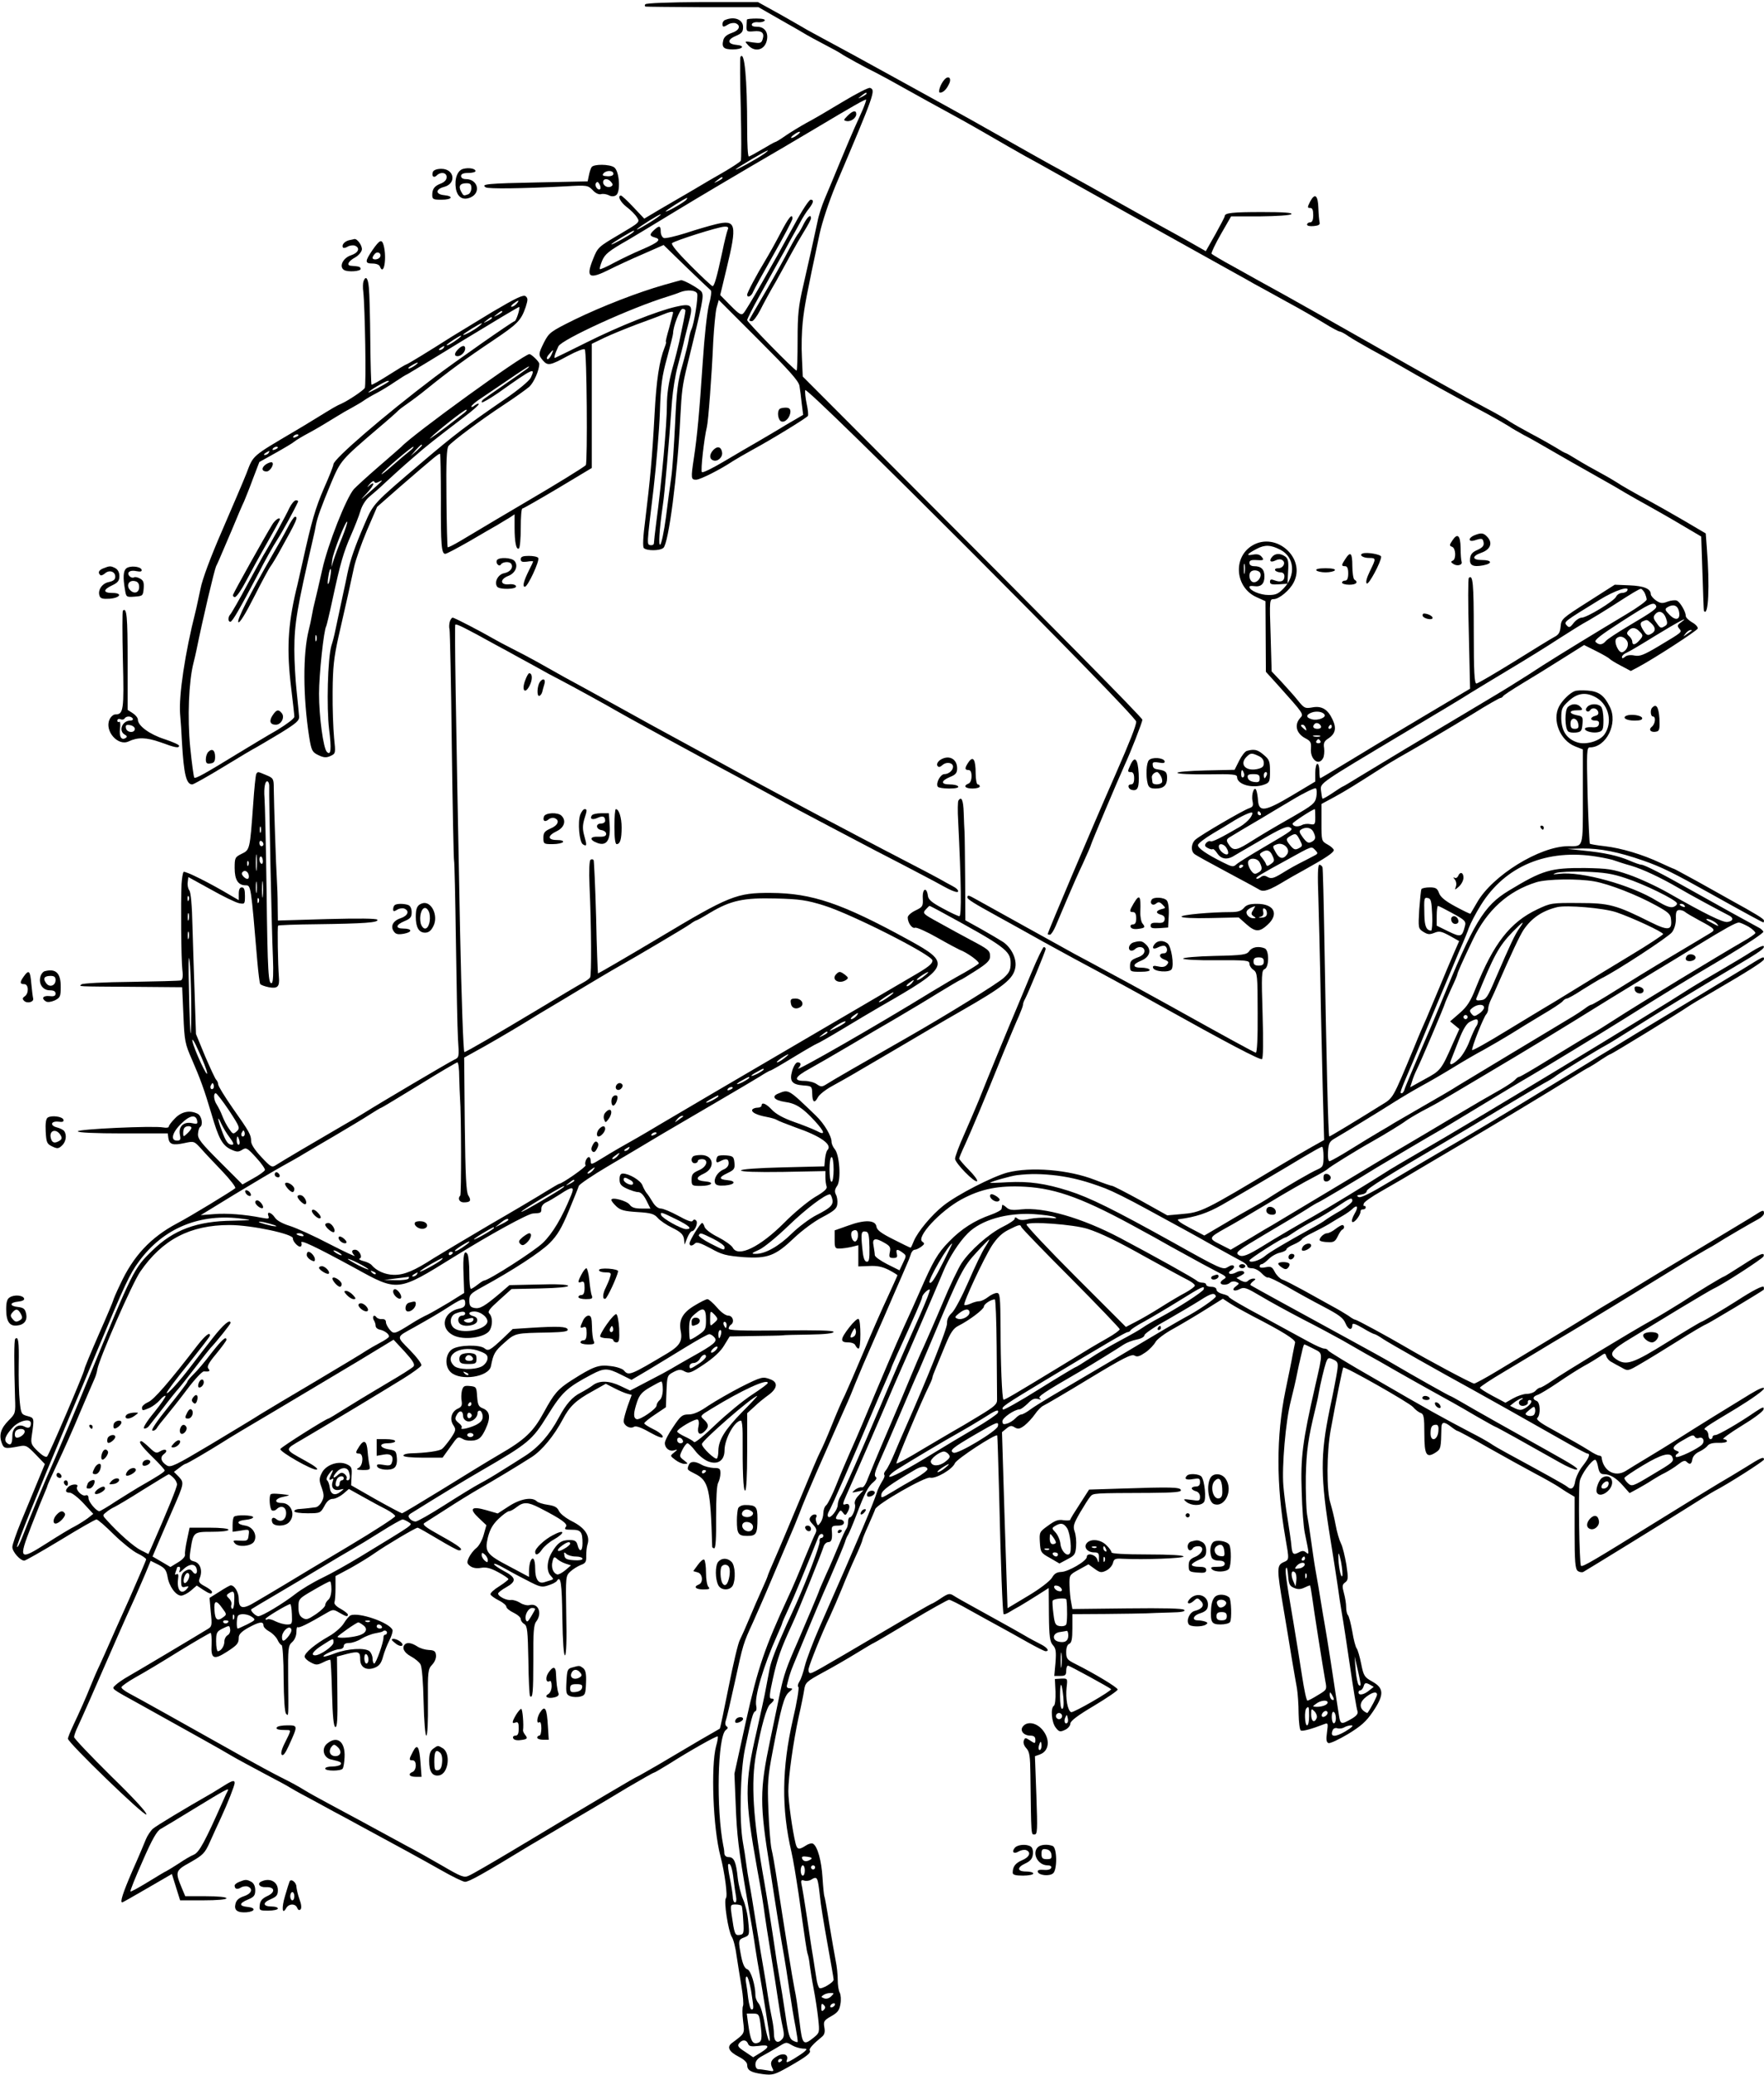 <?xml version="1.0" standalone="no"?>
<!DOCTYPE svg PUBLIC "-//W3C//DTD SVG 20010904//EN"
 "http://www.w3.org/TR/2001/REC-SVG-20010904/DTD/svg10.dtd">
<svg version="1.0" xmlns="http://www.w3.org/2000/svg"
 width="857pt" height="1008pt" viewBox="0 0 857 1008"
 preserveAspectRatio="xMidYMid meet">
<g transform="translate(0,1008) scale(0.1,-0.1)"
fill="#000000" stroke="none">
<path d="M3135 10059 c-4 -5 -3 -10 2 -11 4 -1 130 -2 278 -3 l270 0 110 -63
c61 -34 117 -67 125 -72 8 -5 47 -26 85 -46 39 -20 75 -40 80 -44 15 -11 124
-71 170 -93 22 -11 90 -48 150 -82 61 -34 144 -80 185 -102 41 -22 131 -72
200 -112 69 -40 154 -89 190 -109 36 -19 94 -52 130 -72 51 -29 590 -330 898
-501 26 -14 63 -35 82 -46 19 -10 91 -50 160 -88 69 -37 153 -86 187 -107 34
-21 66 -38 71 -38 5 0 25 -10 43 -23 19 -13 68 -41 109 -64 41 -22 102 -56
135 -75 76 -45 325 -183 430 -238 44 -24 91 -51 105 -60 14 -10 48 -29 75 -44
28 -14 71 -39 97 -54 44 -26 207 -119 293 -167 22 -12 67 -38 100 -58 33 -19
85 -49 115 -65 30 -17 100 -56 155 -89 l100 -59 6 -179 c3 -99 6 -181 7 -182
22 -33 29 119 14 309 l-5 67 -112 66 c-62 36 -133 76 -157 89 -82 44 -143 79
-168 96 -14 9 -50 30 -80 46 -30 16 -78 43 -107 61 -29 18 -55 33 -58 33 -3 0
-24 12 -46 26 -23 14 -76 44 -118 66 -41 22 -87 48 -101 57 -14 10 -65 40
-115 66 -117 62 -281 154 -590 330 -137 78 -313 177 -390 220 -77 42 -188 104
-247 137 -59 32 -110 62 -112 66 -2 4 18 47 45 94 l50 87 141 0 c80 1 146 5
152 11 7 7 -41 10 -141 10 -147 0 -183 -4 -183 -20 0 -4 -21 -44 -46 -89 l-46
-81 -42 24 c-22 13 -66 37 -96 54 -30 16 -129 71 -220 122 -91 51 -190 106
-220 123 -30 16 -68 38 -85 47 -16 10 -57 32 -90 50 -33 18 -141 79 -240 135
-99 56 -211 119 -250 140 -38 21 -149 82 -245 135 -196 108 -280 154 -370 202
-34 18 -69 38 -79 43 -9 6 -66 38 -127 73 l-112 62 -271 0 c-158 -1 -273 -5
-276 -11z"/>
<path d="M3523 9983 c-7 -2 -13 -11 -13 -19 0 -17 5 -17 29 -2 10 6 26 8 35 5
27 -11 18 -35 -19 -47 -23 -8 -37 -19 -41 -35 -9 -35 2 -45 46 -45 48 0 63 18
18 22 -44 4 -47 25 -4 43 30 13 36 20 36 44 0 36 -42 53 -87 34z"/>
<path d="M3629 9985 c-1 -3 -1 -17 -2 -32 -1 -26 2 -28 35 -25 40 4 53 -8 43
-39 -6 -19 -12 -20 -48 -15 -41 7 -41 7 -22 -14 32 -35 79 -24 90 22 10 39
-10 68 -46 68 -20 0 -29 4 -26 13 2 6 16 11 30 9 14 -1 28 2 32 8 4 6 -11 10
-39 10 -25 0 -46 -2 -47 -5z"/>
<path d="M3597 9803 c-2 -5 -2 -118 2 -252 3 -133 3 -247 0 -252 -3 -5 -39
-29 -80 -53 -41 -23 -112 -65 -159 -93 -47 -27 -118 -69 -158 -92 l-72 -43
-53 56 c-29 31 -56 56 -60 56 -19 0 -3 -32 27 -55 19 -14 42 -37 50 -50 16
-24 16 -24 -87 -85 -100 -59 -103 -61 -126 -119 -36 -90 -19 -100 82 -49 34
17 107 51 161 74 l100 44 110 -107 c61 -59 115 -110 119 -113 5 -4 1 -36 -9
-71 -9 -37 -22 -156 -30 -279 -16 -240 -27 -361 -43 -465 -15 -99 -14 -105 11
-105 20 0 120 51 178 90 14 9 57 34 95 55 91 49 264 155 270 165 3 5 0 31 -6
59 -6 28 -9 58 -7 66 5 25 1608 -1580 1608 -1610 0 -19 -30 -95 -100 -255
-118 -268 -330 -768 -330 -777 0 -2 5 -3 11 -3 5 0 18 19 28 43 10 23 35 83
56 132 21 50 55 127 77 173 21 46 38 85 38 88 0 6 130 313 162 384 30 64 88
213 88 224 0 10 -435 450 -1183 1199 l-467 468 -4 92 c-3 51 -1 129 4 174 8
75 18 128 82 428 13 59 45 155 78 235 191 450 195 462 167 473 -7 3 -67 -28
-132 -67 -66 -40 -146 -87 -179 -104 -32 -18 -78 -46 -101 -62 -24 -17 -46
-30 -49 -30 -3 0 -31 -16 -63 -35 -32 -19 -61 -35 -65 -35 -5 0 -8 60 -8 133
0 247 -13 385 -33 350z m613 -178 c0 -2 -10 -9 -22 -15 -22 -11 -22 -10 -4 4
21 17 26 19 26 11z m-18 -76 c-11 -24 -28 -64 -40 -89 -11 -25 -43 -99 -70
-165 -27 -66 -61 -147 -75 -180 -14 -33 -30 -82 -35 -110 -19 -89 -41 -188
-69 -310 -24 -103 -28 -141 -28 -267 0 -82 -2 -148 -5 -148 -10 0 -240 235
-240 245 0 6 26 58 58 115 32 58 73 131 90 162 18 31 44 78 58 105 15 26 38
68 51 92 13 25 33 56 44 69 22 29 24 42 7 42 -7 0 -42 -53 -77 -118 -111 -204
-233 -416 -248 -432 -11 -13 -20 -8 -64 36 l-50 51 31 129 c52 215 47 239 -52
215 -29 -7 -95 -26 -146 -43 -51 -16 -99 -27 -107 -24 -8 3 -15 17 -15 31 0
29 -7 31 -32 8 -23 -21 -23 -29 2 -36 35 -9 22 -23 -57 -57 -43 -18 -107 -49
-141 -67 -35 -19 -66 -33 -68 -30 -2 2 3 20 11 40 14 33 32 48 127 102 10 6
114 68 230 139 117 71 281 168 363 216 83 48 221 129 308 181 196 117 251 148
255 145 1 -2 -6 -23 -16 -47z m-318 -124 c-10 -8 -23 -15 -28 -15 -6 0 -1 7
10 15 10 8 23 15 28 15 6 0 1 -7 -10 -15z m-163 -93 c-37 -26 -147 -86 -136
-74 11 11 146 91 155 91 3 0 -6 -8 -19 -17z m-201 -117 c0 -2 -10 -9 -22 -15
-22 -11 -22 -10 -4 4 21 17 26 19 26 11z m-175 -104 c-6 -11 -97 -63 -101 -58
-3 3 92 63 104 66 2 1 1 -3 -3 -8z m-144 -89 c-38 -27 -107 -66 -96 -55 12 13
108 73 115 72 3 0 -6 -8 -19 -17z m344 -59 c-4 -10 -16 -58 -26 -107 -26 -122
-39 -166 -47 -166 -4 0 -52 45 -107 100 -63 63 -96 103 -90 109 13 12 224 79
254 80 18 1 22 -3 16 -16z m-460 -12 c-16 -14 -105 -63 -105 -58 0 5 101 66
110 67 2 0 0 -4 -5 -9z m809 -745 c3 -17 8 -56 11 -86 l7 -55 -84 -49 c-45
-28 -108 -64 -138 -82 -30 -17 -102 -59 -159 -93 -57 -34 -107 -59 -111 -54
-7 7 11 165 24 218 7 27 24 251 31 415 4 69 11 143 16 164 l11 39 193 -193
c148 -148 195 -200 199 -224z"/>
<path d="M4118 9518 c-21 -21 -21 -23 -5 -26 21 -4 47 15 47 34 0 20 -17 17
-42 -8z"/>
<path d="M3792 8948 c-24 -46 -57 -105 -74 -133 -42 -69 -88 -156 -88 -166 0
-18 21 -8 29 14 5 12 50 94 100 182 50 88 91 166 91 173 0 28 -18 7 -58 -70z"/>
<path d="M3905 8993 c-10 -21 -24 -45 -31 -53 -6 -8 -34 -58 -61 -110 -28 -52
-78 -141 -112 -198 -33 -56 -61 -105 -61 -107 0 -3 6 -5 13 -5 7 0 25 24 40
53 14 28 49 93 78 142 28 50 62 113 77 140 15 28 41 73 59 102 18 29 33 57 33
63 0 21 -16 9 -35 -27z"/>
<path d="M3787 8093 c-13 -13 -7 -54 9 -60 19 -7 44 21 44 49 0 12 -7 18 -23
18 -13 0 -27 -3 -30 -7z"/>
<path d="M3466 7895 c-20 -21 -21 -44 -1 -51 21 -8 47 15 43 39 -4 27 -22 32
-42 12z"/>
<path d="M4588 9693 c-19 -21 -33 -63 -21 -63 14 0 30 14 42 39 17 30 0 48
-21 24z"/>
<path d="M2874 9268 c-4 -6 -10 -24 -13 -40 l-6 -29 -240 -5 c-247 -5 -281 -8
-255 -24 13 -8 173 -6 390 5 102 6 106 5 129 -18 13 -15 30 -23 41 -20 10 3
26 0 37 -5 12 -7 25 -7 35 -1 24 13 18 117 -8 136 -22 16 -100 17 -110 1z
m106 -32 c0 -8 -11 -13 -29 -12 -22 1 -27 4 -19 14 14 16 48 15 48 -2z m-11
-40 c9 -10 9 -16 1 -21 -16 -10 -40 2 -40 20 0 19 24 20 39 1z m-53 -34 c-10
-10 -29 15 -21 28 6 9 10 8 17 -4 6 -10 7 -20 4 -24z"/>
<path d="M2251 9260 c-29 -7 -44 -49 -36 -97 8 -43 36 -58 73 -41 50 24 32 88
-24 88 -15 0 -24 6 -24 15 0 10 11 15 35 15 19 0 35 4 35 9 0 12 -31 18 -59
11z m39 -94 c0 -13 -7 -27 -16 -30 -22 -8 -22 -8 -34 14 -14 26 -5 40 26 40
19 0 24 -5 24 -24z"/>
<path d="M2103 9245 c-7 -21 4 -32 19 -17 19 19 48 14 48 -8 0 -13 -10 -24
-27 -31 -32 -12 -43 -26 -43 -56 0 -21 5 -23 45 -23 52 0 61 17 13 22 -43 4
-43 29 -1 40 62 16 51 88 -13 88 -22 0 -37 -6 -41 -15z"/>
<path d="M6365 9101 c-14 -28 -14 -31 0 -31 11 0 15 -10 15 -35 0 -24 -5 -35
-15 -35 -8 0 -15 -5 -15 -11 0 -6 14 -9 33 -7 23 2 31 7 28 18 -2 8 -5 40 -6
69 -2 64 -17 75 -40 32z"/>
<path d="M1695 8913 c-22 -6 -36 -23 -29 -35 3 -4 13 -2 23 4 10 6 26 8 35 5
27 -11 18 -35 -19 -47 -39 -13 -59 -55 -34 -71 18 -12 85 -7 81 6 -2 10 -8 11
-45 14 -26 1 -16 22 19 41 16 9 30 26 32 37 3 19 -22 54 -36 52 -4 -1 -16 -4
-27 -6z"/>
<path d="M1810 8866 c-38 -56 -38 -66 0 -66 18 0 33 -6 36 -15 19 -48 34 42
18 103 -9 32 -19 28 -54 -22z m36 -35 c-8 -13 -36 -15 -36 -3 0 4 5 13 12 20
14 14 34 0 24 -17z"/>
<path d="M1766 8714 c-3 -8 -4 -32 -1 -52 8 -70 15 -457 7 -467 -10 -14 -81
-61 -112 -75 -27 -12 -31 -14 -130 -75 -36 -22 -77 -47 -91 -55 -220 -130
-207 -119 -242 -210 -14 -36 -67 -159 -117 -275 -57 -131 -97 -238 -106 -285
-9 -41 -19 -91 -24 -110 -51 -200 -82 -409 -75 -498 3 -31 7 -93 9 -137 9
-156 21 -205 50 -205 6 0 74 38 151 85 77 47 149 90 160 95 11 6 63 37 115 68
81 50 95 62 93 83 -1 13 -6 68 -12 123 -6 54 -11 144 -11 200 0 127 13 202 90
536 6 25 13 57 15 71 7 36 25 86 74 204 46 108 47 110 226 263 50 42 95 82
100 88 6 6 26 21 45 34 19 13 62 45 95 72 101 82 194 150 317 232 122 82 139
98 162 165 11 35 11 42 0 52 -11 9 -45 -7 -162 -76 -81 -49 -169 -103 -197
-120 -102 -65 -216 -135 -221 -135 -3 0 -41 -23 -85 -51 -44 -28 -82 -50 -84
-47 -2 2 -5 98 -6 213 -1 116 -4 231 -7 258 -4 47 -15 60 -26 31z m744 -109
c-7 -8 -18 -15 -24 -15 -6 0 -2 7 8 15 25 19 32 19 16 0z m7 -50 c-6 -19 -13
-35 -17 -35 -8 0 -290 -197 -390 -273 -243 -184 -490 -397 -490 -422 0 -7 -20
-58 -45 -114 -43 -99 -61 -162 -105 -361 -12 -52 -25 -113 -31 -135 -41 -174
-47 -292 -24 -480 8 -66 15 -127 15 -136 0 -9 -35 -35 -82 -64 -46 -26 -132
-78 -193 -115 -163 -100 -205 -123 -211 -117 -3 3 -12 69 -20 148 -14 143 -7
318 16 409 5 19 11 46 14 60 32 158 87 390 96 410 8 16 8 15 76 175 25 61 52
124 60 140 7 17 27 66 43 110 l31 81 77 43 c43 24 85 49 93 56 8 7 40 26 70
42 30 16 74 42 98 57 24 15 58 35 76 46 18 10 44 24 57 32 13 7 31 18 39 24 8
6 35 22 60 35 25 13 65 38 90 55 25 17 52 34 60 37 8 4 132 79 275 167 143 87
263 159 267 159 3 1 1 -15 -5 -34z m-77 10 c0 -2 -10 -9 -22 -15 -22 -11 -22
-10 -4 4 21 17 26 19 26 11z m-50 -30 c0 -2 -10 -9 -22 -15 -22 -11 -22 -10
-4 4 21 17 26 19 26 11z m-65 -41 c-25 -20 -75 -46 -75 -40 0 5 82 56 90 56 3
-1 -4 -8 -15 -16z m-100 -60 c-26 -20 -55 -36 -55 -30 0 5 63 46 70 46 3 -1
-4 -8 -15 -16z m-70 -44 c-3 -5 -12 -10 -18 -10 -7 0 -6 4 3 10 19 12 23 12
15 0z m-139 -85 c-11 -8 -25 -15 -30 -15 -6 1 0 7 14 15 32 19 40 18 16 0z
m-127 -78 c-16 -13 -99 -57 -99 -53 0 7 83 56 94 56 5 0 7 -1 5 -3z m-439
-261 c0 -2 -7 -7 -16 -10 -8 -3 -12 -2 -9 4 6 10 25 14 25 6z m-100 -60 c0 -2
-7 -7 -16 -10 -8 -3 -12 -2 -9 4 6 10 25 14 25 6z m-45 -26 c-3 -5 -12 -10
-18 -10 -7 0 -6 4 3 10 19 12 23 12 15 0z"/>
<path d="M2226 8384 c-19 -19 -21 -34 -3 -34 17 0 37 20 37 37 0 18 -15 16
-34 -3z"/>
<path d="M1291 7824 c-22 -16 -20 -34 4 -34 17 0 39 36 27 44 -5 3 -19 -2 -31
-10z"/>
<path d="M1406 7613 c-17 -38 -98 -184 -116 -213 -6 -8 -44 -78 -86 -155 -41
-77 -80 -144 -85 -149 -12 -13 -12 -36 0 -36 10 0 45 61 136 234 31 61 72 134
91 163 27 42 85 148 102 186 2 4 -3 7 -10 7 -8 0 -22 -17 -32 -37z"/>
<path d="M1397 7516 c-15 -29 -49 -89 -74 -132 -112 -195 -174 -317 -165 -326
6 -6 35 41 77 124 37 73 73 140 80 148 6 8 27 42 45 75 82 147 90 165 73 165
-5 0 -21 -24 -36 -54z"/>
<path d="M1322 7531 c-37 -60 -183 -322 -189 -338 -3 -7 1 -13 8 -13 8 0 32
35 54 77 22 42 68 126 103 187 34 60 62 111 62 113 0 14 -24 -2 -38 -26z"/>
<path d="M1324 6605 c-18 -27 -12 -45 16 -45 26 0 45 36 29 56 -16 20 -26 18
-45 -11z"/>
<path d="M1012 6428 c-7 -7 -12 -23 -12 -36 0 -19 5 -23 23 -20 17 2 22 10 22
32 0 32 -14 43 -33 24z"/>
<path d="M3225 8696 c-126 -36 -299 -103 -433 -168 -117 -58 -124 -63 -148
-109 -29 -58 -29 -63 -7 -89 24 -28 35 -26 121 21 43 23 78 37 83 32 10 -10
14 -547 5 -562 -5 -8 -162 -104 -277 -171 -40 -23 -267 -158 -332 -197 -32
-19 -60 -33 -62 -31 -2 2 -5 110 -6 240 -2 176 1 241 10 252 20 24 158 127
266 198 55 36 112 77 127 90 22 21 48 80 48 111 0 10 -38 47 -48 47 -28 0
-568 -391 -622 -450 -3 -3 -52 -46 -110 -96 -58 -50 -112 -100 -121 -110 -38
-44 -127 -271 -153 -389 -15 -66 -31 -136 -36 -155 -5 -19 -12 -51 -15 -70 -3
-19 -10 -51 -15 -70 -29 -115 -28 -326 2 -519 11 -68 15 -74 45 -89 26 -12 38
-13 58 -4 26 12 26 13 18 89 -4 43 -8 143 -7 223 1 120 6 165 28 265 37 161
61 268 76 340 7 33 35 113 62 177 l50 116 107 94 c177 153 195 168 199 163 2
-2 4 -100 4 -217 -1 -226 3 -268 21 -268 7 0 59 28 117 61 58 34 120 70 138
80 18 11 44 27 58 35 l24 16 0 -63 c0 -73 8 -111 21 -103 5 3 9 48 9 100 0 52
3 94 8 94 4 0 81 44 172 98 l165 99 0 301 0 302 60 29 c33 16 105 45 160 66
55 20 109 40 120 45 38 16 55 19 55 12 0 -4 -9 -37 -19 -75 -11 -37 -18 -67
-16 -67 3 0 0 -12 -6 -27 -26 -66 -40 -157 -49 -326 -11 -205 -22 -324 -45
-511 -11 -83 -13 -132 -7 -138 14 -14 78 -14 95 1 25 20 69 357 82 631 7 133
10 158 35 260 75 305 80 331 69 352 -8 14 -89 60 -101 57 -2 0 -39 -11 -83
-23z m162 -42 c6 -16 -15 -148 -28 -174 -4 -8 -10 -31 -13 -50 -3 -19 -17 -75
-31 -125 -22 -75 -28 -123 -35 -280 -5 -104 -13 -224 -19 -265 -6 -41 -18
-129 -26 -195 -9 -66 -21 -124 -27 -130 -10 -10 -5 71 12 190 9 56 30 301 45
510 4 50 16 124 27 165 11 41 27 102 34 135 8 33 20 79 26 103 15 61 4 69 -69
52 -91 -21 -275 -94 -433 -173 -80 -40 -148 -73 -153 -75 -8 -4 -1 21 16 56
16 33 354 188 532 242 22 7 49 16 60 21 34 13 75 10 82 -7z m-57 -83 c0 -8
-14 -77 -30 -151 -4 -19 -19 -79 -34 -132 -18 -67 -26 -123 -26 -177 0 -91
-26 -378 -52 -571 -6 -47 -11 -91 -11 -98 0 -7 -7 -11 -16 -10 -19 4 -20 -8
14 273 14 121 28 290 31 375 4 130 10 173 35 263 16 59 29 112 29 118 0 33 33
119 46 119 8 0 14 -4 14 -9z m-652 -216 c-6 -13 -15 -22 -19 -19 -5 2 -1 14 9
24 22 26 24 25 10 -5z m-120 -68 c-9 -7 -55 -39 -103 -72 -47 -33 -94 -65
-103 -72 -9 -6 -14 -14 -11 -17 3 -3 39 18 80 46 170 121 182 126 158 74 -8
-16 -59 -59 -128 -106 -189 -130 -240 -169 -397 -302 -243 -207 -239 -202
-283 -304 -47 -109 -69 -172 -83 -239 -5 -27 -14 -66 -18 -85 -10 -47 -41
-191 -45 -211 -2 -9 -8 -34 -15 -55 -18 -63 -24 -300 -11 -407 12 -96 9 -129
-11 -109 -17 17 -38 170 -38 283 0 93 23 309 35 328 2 4 16 61 30 127 39 181
54 232 90 314 18 41 39 94 46 118 7 25 25 54 43 69 17 14 54 46 81 72 28 26
84 77 126 113 73 64 104 88 257 205 40 30 71 58 68 61 -3 3 -12 -1 -21 -8 -8
-7 -15 -9 -15 -4 1 5 20 22 43 37 23 15 84 57 136 92 52 36 97 65 100 65 3 0
-1 -6 -11 -13z m-303 -213 c-11 -8 -31 -24 -45 -35 -61 -48 -134 -101 -120
-87 29 31 165 138 175 138 6 0 1 -7 -10 -16z m-205 -157 c0 -2 -12 -14 -27
-28 l-28 -24 24 28 c23 25 31 32 31 24z m-60 -28 c-14 -11 -52 -43 -85 -72
-32 -29 -56 -46 -51 -39 10 17 145 132 154 132 4 -1 -4 -10 -18 -21z m-147
-148 c24 12 18 6 -63 -65 -33 -29 -32 -28 5 12 35 38 39 60 5 30 -8 -7 -6 -3
5 10 11 13 21 19 23 13 3 -8 10 -8 25 0z m-181 -272 c-17 -41 -35 -90 -41
-109 l-11 -35 4 35 c4 37 66 194 73 186 2 -2 -9 -37 -25 -77z m-58 -193 c-3
-21 -8 -35 -11 -32 -2 2 -1 20 3 40 3 21 8 35 11 32 2 -2 1 -20 -3 -40z m-67
-308 c-3 -7 -5 -2 -5 12 0 14 2 19 5 13 2 -7 2 -19 0 -25z"/>
<path d="M7163 7480 c-13 -5 -23 -14 -23 -20 0 -7 9 -9 23 -5 37 12 41 11 45
-11 2 -15 -6 -24 -30 -35 -24 -10 -34 -21 -36 -42 -4 -33 14 -42 63 -33 48 9
44 26 -6 26 -48 0 -49 19 -3 35 46 16 58 49 28 79 -17 18 -29 19 -61 6z"/>
<path d="M7056 7455 c-15 -22 -15 -26 -1 -31 18 -7 20 -60 3 -67 -10 -4 -10
-8 1 -15 19 -14 47 -7 42 9 -3 8 -5 38 -5 68 -1 61 -15 74 -40 36z"/>
<path d="M6085 7431 c-97 -57 -85 -206 21 -252 l42 -19 1 -172 1 -171 58 -64
c128 -143 127 -141 108 -161 -29 -33 -18 -75 26 -98 25 -13 29 -20 27 -49 -5
-53 38 -88 59 -47 5 9 7 31 5 48 -4 24 0 34 20 47 35 23 41 50 21 92 -23 50
-53 68 -99 59 -34 -6 -39 -4 -68 32 -17 22 -54 62 -80 91 l-49 52 -5 176 c-6
172 -5 175 15 175 26 0 78 43 97 81 61 117 -84 248 -200 180z m135 -21 c69
-35 77 -124 17 -187 -26 -27 -38 -33 -74 -33 -41 0 -93 22 -93 40 0 4 10 5 23
3 33 -5 50 11 50 47 0 34 -15 50 -50 50 -14 0 -23 6 -23 16 0 11 8 15 28 14
42 -3 45 -1 31 16 -9 11 -22 14 -43 10 -35 -7 -27 4 19 28 40 21 68 20 115 -4z
m-173 -112 c-2 -13 -4 -5 -4 17 -1 22 1 32 4 23 2 -10 2 -28 0 -40z m76 -2 c8
-21 -17 -50 -37 -43 -16 6 -22 38 -9 50 11 12 41 7 46 -7z m312 -687 c9 -14
-33 -30 -60 -23 -31 8 -32 22 -3 33 24 9 55 4 63 -10z m-17 -57 c2 -7 -6 -12
-17 -12 -21 0 -27 11 -14 24 9 9 26 2 31 -12z m-74 -8 c5 -14 4 -15 -9 -4 -17
14 -19 20 -6 20 5 0 12 -7 15 -16z m126 6 c0 -5 -5 -10 -11 -10 -5 0 -7 5 -4
10 3 6 8 10 11 10 2 0 4 -4 4 -10z m-57 -47 c-7 -2 -21 -2 -30 0 -10 3 -4 5
12 5 17 0 24 -2 18 -5z m2 -23 c3 -5 -1 -10 -10 -10 -9 0 -13 5 -10 10 3 6 8
10 10 10 2 0 7 -4 10 -10z"/>
<path d="M6180 7375 c-17 -20 -7 -29 17 -17 11 6 25 7 32 2 20 -11 6 -40 -19
-40 -12 0 -18 -4 -15 -10 3 -5 15 -10 26 -10 12 0 19 -7 19 -19 0 -24 -18 -31
-47 -20 -18 7 -23 5 -23 -7 0 -12 10 -14 43 -12 l42 3 3 60 c3 47 0 62 -14 72
-24 17 -49 16 -64 -2z"/>
<path d="M6621 7392 c-21 -7 0 -22 30 -22 35 0 35 -2 4 -65 -15 -31 -21 -53
-15 -59 9 -9 70 105 70 130 0 11 -68 23 -89 16z"/>
<path d="M6536 7365 c-20 -30 -20 -35 -1 -35 10 0 15 -11 15 -35 0 -24 -5 -35
-15 -35 -8 0 -15 -4 -15 -10 0 -5 16 -10 35 -10 34 0 46 12 25 25 -5 3 -10 33
-10 66 0 64 -9 73 -34 34z"/>
<path d="M2530 7364 c0 -12 7 -15 30 -12 17 3 30 3 30 1 0 -2 -8 -20 -19 -41
-27 -54 -34 -82 -21 -82 14 0 73 127 65 140 -4 6 -24 10 -46 10 -29 0 -39 -4
-39 -16z"/>
<path d="M2414 7359 c-3 -6 -2 -15 4 -21 6 -6 12 -6 16 1 9 13 43 15 50 2 11
-18 -5 -39 -34 -45 -30 -5 -50 -43 -35 -65 9 -16 98 -14 92 2 -2 7 -17 11 -35
9 -43 -4 -44 25 -2 41 34 13 49 49 30 72 -14 17 -76 20 -86 4z"/>
<path d="M503 7320 c-23 -9 -29 -21 -16 -33 3 -4 14 0 23 8 21 19 50 9 50 -16
0 -14 -9 -21 -31 -26 -33 -6 -56 -40 -45 -68 4 -12 16 -15 48 -13 53 4 65 28
14 28 -46 0 -46 16 -1 37 28 13 35 23 35 45 0 17 -7 31 -19 38 -23 12 -28 12
-58 0z"/>
<path d="M612 7318 c-13 -13 -15 -43 -5 -101 6 -37 6 -38 47 -35 39 3 41 4 44
40 2 29 -1 39 -18 48 -11 6 -24 9 -28 6 -13 -8 -35 11 -27 24 5 7 19 10 37 6
21 -4 28 -2 26 7 -6 17 -60 21 -76 5z m64 -86 c2 -29 -22 -40 -43 -19 -21 21
-9 49 19 45 16 -2 23 -10 24 -26z"/>
<path d="M6395 7310 c3 -5 24 -10 45 -10 21 0 42 5 45 10 4 6 -13 10 -45 10
-32 0 -49 -4 -45 -10z"/>
<path d="M7136 7273 c-4 -4 -4 -126 0 -272 l6 -266 -244 -145 c-133 -79 -296
-177 -361 -217 -66 -40 -121 -73 -123 -73 -2 0 -4 16 -4 35 0 19 -4 35 -10 35
-5 0 -10 -19 -10 -43 l0 -43 -112 -67 c-131 -78 -161 -83 -166 -27 -1 19 -5
42 -8 50 -9 27 -26 -17 -19 -50 5 -24 2 -29 -17 -36 -26 -8 -234 -129 -260
-152 -21 -18 -24 -55 -5 -70 7 -6 76 -44 153 -85 78 -42 151 -81 162 -88 21
-13 48 -4 127 44 11 7 52 30 90 51 103 57 145 85 145 97 0 5 -13 18 -30 27
-30 17 -30 17 -30 107 l0 90 63 34 c58 32 92 53 225 138 29 19 68 42 85 52
110 62 248 144 360 212 70 44 132 79 137 79 4 0 10 4 12 8 2 5 44 32 93 62 50
30 138 84 196 121 l105 66 60 -30 c32 -16 61 -33 64 -37 3 -4 27 -19 54 -33
l49 -26 36 19 c77 41 285 176 289 187 2 7 -10 21 -27 30 -17 10 -31 24 -31 31
0 21 -28 69 -44 75 -8 3 -28 1 -44 -5 -25 -10 -35 -9 -56 5 -14 10 -26 24 -26
31 0 26 -32 40 -103 43 l-72 3 -130 -83 c-126 -80 -130 -84 -133 -120 -3 -29
-9 -40 -31 -51 -15 -8 -103 -62 -196 -120 -94 -58 -176 -106 -182 -106 -10 0
-13 57 -13 254 0 232 -4 278 -24 259z m769 -63 c-3 -5 -15 -10 -25 -10 -11 0
-24 -8 -29 -19 -12 -22 -142 -101 -167 -101 -10 0 -28 -12 -39 -26 -18 -23
-22 -24 -34 -11 -14 17 -15 16 159 123 76 47 152 72 135 44z m85 -9 c5 -11 10
-26 10 -33 0 -7 -44 -39 -98 -71 -142 -85 -316 -191 -407 -249 -44 -29 -102
-66 -130 -83 -27 -18 -147 -90 -265 -160 -222 -132 -339 -202 -487 -292 -47
-29 -87 -53 -89 -53 -2 0 -24 -14 -49 -31 -25 -17 -48 -30 -50 -28 -2 2 -5 19
-7 38 -4 39 -18 29 417 289 143 85 283 169 310 187 28 17 113 69 190 115 77
46 184 112 237 147 53 34 118 75 145 89 26 15 77 46 113 69 99 64 134 85 142
85 4 0 12 -9 18 -19z m55 -62 c8 -13 -9 -26 -136 -101 -52 -31 -101 -63 -108
-72 -16 -19 -33 -20 -49 -4 -8 8 22 32 126 99 140 90 156 97 167 78z m111 -25
c11 -42 -12 -53 -44 -21 -23 23 -25 29 -12 37 27 17 49 11 56 -16z m-62 -37
c8 -22 7 -30 -4 -37 -21 -13 -23 -13 -43 16 -15 20 -16 28 -6 40 18 22 42 13
53 -19z m-72 -24 c23 -21 23 -40 -1 -52 -15 -9 -22 -6 -35 14 -19 29 -20 42
-3 48 19 8 19 8 39 -10z m143 3 c-16 -11 -17 -17 -7 -29 15 -18 16 -16 -99
-85 -72 -43 -92 -51 -118 -46 -19 4 -37 2 -46 -6 -11 -9 -15 -9 -15 -1 0 6 10
16 23 21 12 5 76 43 142 84 108 66 170 99 120 62z m-201 -42 c20 -19 20 -23
-1 -46 -19 -21 -33 -23 -33 -4 0 7 -7 19 -15 26 -12 10 -13 16 -4 26 15 18 34
18 53 -2z m255 3 c-2 -1 -13 -9 -24 -17 -19 -14 -19 -14 -6 3 7 9 18 17 24 17
6 0 8 -1 6 -3z m-315 -49 c12 -19 0 -48 -22 -56 -18 -6 -44 52 -29 67 15 15
37 10 51 -11z m-1509 -759 c-6 -31 -18 -40 -111 -94 -112 -64 -139 -80 -224
-133 -57 -35 -72 -35 -94 2 -8 13 -7 19 4 27 21 13 97 59 156 93 27 16 96 58
154 92 58 35 109 59 113 55 5 -5 5 -24 2 -42z m-5 -98 c0 -35 -2 -38 -24 -34
-13 3 -32 1 -42 -5 -20 -10 -44 -6 -44 8 0 6 96 69 108 70 1 0 2 -17 2 -39z
m-317 -5 c-10 -13 -31 -31 -48 -41 -91 -53 -136 -76 -144 -71 -5 3 -14 -1 -21
-8 -9 -12 -7 -17 8 -25 11 -6 22 -8 24 -5 3 2 13 -7 22 -21 17 -26 44 -32 74
-16 9 6 72 42 139 81 90 53 126 69 138 62 21 -11 20 -12 -125 -97 -63 -37
-123 -74 -133 -83 -15 -14 -21 -13 -65 9 -80 40 -122 69 -122 84 0 8 33 33 73
57 39 23 79 47 88 53 49 31 95 52 102 48 4 -2 -1 -15 -10 -27z m52 24 c3 -5 1
-10 -4 -10 -6 0 -11 5 -11 10 0 6 2 10 4 10 3 0 8 -4 11 -10z m255 -89 c14
-28 13 -39 -8 -50 -15 -8 -23 -4 -42 21 -18 25 -20 32 -9 39 23 14 48 10 59
-10z m-65 -41 c14 -27 14 -30 -5 -40 -17 -9 -24 -7 -40 12 -24 29 -24 34 -2
47 26 15 30 14 47 -19z m-61 -68 c-18 -27 -38 -25 -56 8 -17 30 -17 31 5 39
31 12 67 -21 51 -47z m-294 27 c7 -11 9 -24 5 -27 -9 -9 -40 13 -43 32 -5 23
25 20 38 -5z m425 -35 c-11 -6 -29 -15 -40 -21 -52 -26 -77 -40 -119 -66 -38
-23 -50 -26 -67 -17 -15 9 -24 8 -35 -1 -8 -6 -17 -9 -20 -6 -6 5 19 20 151
92 123 68 115 65 134 47 15 -16 15 -18 -4 -28z m-203 0 c11 -23 10 -28 -7 -40
-16 -12 -21 -12 -24 -2 -2 7 -11 21 -19 31 -14 16 -14 19 -2 27 25 16 40 11
52 -16z m-62 -33 c14 -28 13 -39 -9 -50 -15 -9 -22 -6 -36 15 -9 14 -14 32
-11 40 8 20 44 17 56 -5z m-80 -15 c0 -3 -4 -8 -10 -11 -5 -3 -10 -1 -10 4 0
6 5 11 10 11 6 0 10 -2 10 -4z"/>
<path d="M597 7114 c-3 -3 -3 -111 0 -240 6 -244 3 -264 -37 -264 -9 0 -22
-11 -28 -25 -25 -55 41 -131 93 -106 45 21 85 20 154 -4 73 -27 91 -30 91 -17
0 5 -32 19 -71 32 -72 23 -129 65 -129 94 0 9 -11 23 -25 32 l-25 16 0 239 c0
214 -4 261 -23 243z m48 -524 c3 -5 -2 -10 -12 -10 -39 0 -59 -50 -27 -68 11
-6 13 -11 5 -16 -21 -14 -33 6 -28 45 3 22 1 37 -4 33 -5 -3 -9 0 -9 6 0 7 7
10 15 7 8 -4 17 -2 20 3 8 13 32 13 40 0z m10 -50 c0 -22 -39 -19 -43 3 -3 15
1 18 20 15 12 -2 23 -10 23 -18z"/>
<path d="M6912 7088 c5 -13 48 -22 48 -9 0 9 -24 21 -42 21 -5 0 -8 -5 -6 -12z"/>
<path d="M2185 7060 c-3 -11 -4 -28 -1 -37 2 -10 8 -265 11 -568 4 -302 9
-553 11 -556 2 -3 6 -179 9 -390 3 -211 7 -425 10 -475 6 -90 6 -90 -20 -102
-25 -12 -359 -209 -435 -257 -19 -12 -66 -40 -105 -62 -126 -73 -299 -175
-323 -191 -21 -14 -25 -12 -72 38 -32 34 -50 62 -50 77 0 31 -7 44 -91 163
-38 55 -69 105 -69 113 0 7 -4 17 -10 23 -5 5 -29 57 -54 115 l-44 107 -6 183
c-4 101 -8 255 -11 342 -2 99 -8 163 -15 172 -6 8 -10 25 -8 40 l3 25 109 -60
c60 -34 122 -64 138 -67 27 -5 28 -4 28 36 0 30 -4 41 -15 41 -10 0 -15 -10
-15 -31 l0 -31 -38 22 c-98 59 -224 122 -230 115 -4 -4 -8 -30 -10 -58 -4 -87
-2 -369 4 -418 4 -33 1 -48 -8 -51 -7 -2 -116 -5 -243 -7 -126 -1 -234 -7
-239 -12 -12 -11 -35 -10 249 -12 l240 -2 6 -135 c5 -126 8 -140 41 -215 40
-92 60 -146 95 -264 35 -121 53 -153 93 -173 30 -14 38 -14 56 -3 20 13 25 10
68 -37 26 -28 45 -56 43 -61 -2 -6 -27 -24 -56 -40 l-53 -30 -109 109 c-92 92
-109 113 -107 137 1 16 6 31 10 33 16 10 8 53 -11 64 -37 19 -78 12 -110 -21
-17 -17 -31 -35 -31 -41 0 -5 -12 -7 -27 -4 -47 9 -418 -8 -415 -19 1 -6 83
-10 220 -10 l217 0 3 -23 c5 -31 22 -36 78 -24 46 10 47 10 80 -26 18 -21 65
-70 104 -111 39 -41 67 -78 63 -82 -13 -12 -223 -140 -283 -171 -128 -68 -213
-159 -276 -296 -19 -39 -34 -75 -34 -78 0 -3 -31 -77 -70 -165 -38 -87 -70
-164 -70 -170 0 -13 -170 -411 -181 -423 -6 -6 -23 4 -45 25 -32 31 -35 38
-30 74 13 88 13 88 -20 97 -30 8 -32 11 -38 70 -4 35 -6 116 -5 181 2 110 -2
139 -17 124 -6 -6 -6 -119 -1 -286 3 -74 2 -77 -30 -109 -38 -38 -49 -70 -35
-109 10 -29 16 -31 84 -18 34 7 39 4 81 -39 l45 -47 -38 -92 c-21 -51 -56
-136 -79 -191 -22 -54 -41 -108 -41 -120 0 -23 38 -66 58 -66 6 0 85 45 176
100 90 55 168 100 175 100 6 0 44 -33 84 -73 40 -39 92 -81 115 -92 23 -11 42
-24 42 -29 0 -4 -37 -90 -81 -190 -45 -99 -90 -201 -101 -226 -11 -25 -30 -68
-43 -96 -13 -27 -33 -73 -44 -101 -22 -55 -51 -121 -87 -197 -13 -28 -24 -55
-24 -61 0 -19 371 -378 381 -368 6 6 -60 78 -171 186 -99 98 -180 183 -180
190 0 7 8 31 19 53 16 34 66 146 198 449 19 44 55 123 79 176 23 53 50 114 59
137 l17 41 38 -19 c31 -16 38 -26 44 -58 7 -46 40 -92 66 -92 10 0 32 11 47
24 l29 25 30 -20 c32 -21 44 -24 44 -11 0 5 -15 17 -34 27 -30 16 -33 22 -25
42 14 36 1 72 -28 79 -23 6 -24 10 -18 52 14 91 14 92 105 92 47 0 80 4 80 10
0 6 -38 10 -94 10 l-95 0 -12 -57 c-7 -32 -12 -65 -10 -74 1 -10 -13 -25 -35
-38 l-36 -22 -44 26 -43 25 31 73 c17 39 47 110 68 157 55 126 55 128 29 157
l-24 24 25 19 c14 11 28 20 31 20 7 0 112 62 179 104 19 13 136 83 260 156
124 74 303 181 399 238 l173 105 54 -58 c40 -44 51 -62 43 -72 -6 -7 -61 -42
-123 -78 -133 -79 -132 -79 -218 -132 -38 -24 -70 -43 -72 -43 -11 0 -231
-139 -234 -148 -4 -13 155 -104 176 -100 11 2 -9 18 -53 42 -106 59 -105 53
-18 104 96 56 379 226 492 296 45 28 85 57 88 64 3 7 -22 40 -55 74 -68 69
-69 62 18 110 85 48 125 71 177 105 60 38 73 41 73 13 0 -15 -8 -22 -29 -26
-78 -16 -96 -95 -30 -129 51 -27 159 -12 179 25 14 26 13 63 -2 79 -11 10 -1
23 47 66 l60 54 140 3 c89 2 138 7 135 13 -3 6 -58 9 -145 6 l-140 -3 -43 -37
c-78 -66 -100 -79 -127 -74 -20 4 -25 11 -25 37 0 28 7 34 63 65 145 79 284
169 328 214 37 37 58 73 92 155 24 59 47 114 49 122 3 8 66 51 139 94 74 44
193 114 264 157 72 42 198 116 280 164 83 48 171 101 196 116 25 16 48 29 51
29 4 0 54 29 113 65 59 36 110 65 114 66 3 0 58 31 121 69 63 38 147 88 185
110 344 197 349 210 137 326 -321 176 -467 226 -667 227 -166 1 -201 -13 -545
-219 -161 -96 -294 -173 -295 -172 -1 2 -6 124 -9 273 -4 148 -10 273 -12 277
-3 5 -10 6 -15 2 -6 -3 -8 -53 -5 -127 9 -197 10 -432 3 -444 -4 -7 -20 -18
-35 -26 -15 -8 -115 -67 -222 -132 -200 -120 -346 -205 -354 -205 -5 0 -14
259 -21 590 -22 1117 -27 1481 -23 1486 6 5 48 -16 198 -99 30 -16 80 -43 110
-60 30 -16 73 -40 95 -52 22 -13 74 -41 115 -62 74 -39 230 -125 260 -143 37
-22 369 -204 600 -327 36 -20 92 -50 125 -68 148 -81 204 -111 260 -140 33
-17 107 -57 165 -87 58 -31 166 -87 240 -125 74 -39 165 -86 202 -107 39 -22
69 -33 72 -27 4 6 -8 18 -26 27 -17 9 -48 26 -67 37 -20 11 -90 48 -156 82
-66 34 -169 88 -230 120 -60 32 -146 77 -190 100 -104 55 -355 189 -425 228
-30 16 -129 70 -220 120 -91 49 -248 135 -350 192 -102 56 -214 118 -250 137
-36 20 -93 52 -128 72 -34 19 -91 49 -125 66 -34 17 -75 39 -92 49 -57 33
-187 101 -196 101 -4 0 -11 -9 -14 -20z m-1268 -1352 c-3 -8 -6 -5 -6 6 -1 11
2 17 5 13 3 -3 4 -12 1 -19z m3086 -26 c133 -41 527 -241 527 -267 0 -17 -19
-32 -102 -80 -120 -70 -777 -455 -953 -558 -93 -55 -213 -125 -265 -156 -102
-61 -131 -77 -200 -116 -25 -14 -66 -39 -92 -55 -44 -27 -48 -28 -48 -10 0 11
-4 20 -9 20 -11 0 -23 -29 -16 -40 4 -7 -115 -90 -129 -90 -2 0 -33 -18 -67
-39 -35 -22 -158 -95 -274 -162 -115 -68 -236 -140 -268 -160 -94 -61 -144
-82 -194 -81 -43 1 -85 20 -108 48 -5 6 -23 15 -40 19 -16 4 -24 10 -18 12 17
6 -2 43 -22 43 -18 0 -19 -12 -2 -29 6 -7 -49 19 -123 57 -74 39 -161 78 -193
88 -35 11 -63 26 -72 41 -18 26 -40 31 -31 7 5 -14 1 -15 -31 -9 -87 17 -172
23 -233 18 l-65 -5 165 101 c91 55 194 116 230 136 36 20 81 45 100 57 19 11
89 53 155 91 66 39 143 85 172 104 28 18 53 33 56 33 2 0 85 50 183 110 98 61
182 110 186 110 5 0 9 -33 9 -72 1 -40 3 -86 4 -103 6 -70 7 -467 1 -472 -14
-14 -4 -33 17 -33 33 0 38 9 22 34 -10 16 -14 93 -17 345 l-3 324 45 25 c65
35 176 100 245 142 33 21 116 71 184 111 68 41 151 91 185 111 34 20 79 47
101 59 61 34 307 179 337 200 15 11 29 19 32 19 2 0 32 16 66 37 101 60 163
73 320 69 116 -3 149 -8 233 -34z m-3086 -69 c-3 -10 -5 -4 -5 12 0 17 2 24 5
18 2 -7 2 -21 0 -30z m0 -90 c-3 -10 -5 -4 -5 12 0 17 2 24 5 18 2 -7 2 -21 0
-30z m12 -312 c1 -85 -1 -152 -3 -150 -2 2 -6 96 -8 209 -3 113 -2 180 2 150
5 -30 8 -124 9 -209z m3562 129 c-13 -11 -28 -20 -35 -20 -6 0 3 9 19 20 38
25 47 25 16 0z m-61 -35 c-7 -8 -17 -15 -23 -15 -6 0 -2 7 9 15 25 19 30 19
14 0z m-105 -61 c-26 -20 -55 -36 -55 -30 0 5 63 46 70 46 3 -1 -4 -8 -15 -16z
m-165 -99 c-7 -8 -18 -15 -24 -15 -6 0 -2 7 8 15 25 19 32 19 16 0z m-60 -36
c-25 -17 -76 -42 -68 -34 13 14 62 44 73 44 6 0 3 -4 -5 -10z m-80 -44 c0 -2
-10 -9 -22 -15 -22 -11 -22 -10 -4 4 21 17 26 19 26 11z m-3014 -195 c6 -36
-63 112 -71 152 -4 20 9 1 30 -47 21 -44 39 -91 41 -105z m2804 70 c-14 -11
-29 -20 -35 -20 -5 0 4 9 20 20 38 25 48 25 15 0z m-100 -55 c0 -2 -13 -11
-30 -20 -38 -19 -40 -11 -2 9 31 17 32 18 32 11z m-70 -40 c0 -2 -13 -11 -30
-20 -38 -19 -40 -11 -2 9 31 17 32 18 32 11z m-2604 -52 c-10 -10 -19 5 -10
18 6 11 8 11 12 0 2 -7 1 -15 -2 -18z m2524 3 c0 -2 -7 -7 -16 -10 -8 -3 -12
-2 -9 4 6 10 25 14 25 6z m-2447 -110 c53 -81 54 -85 37 -101 -17 -15 -19 -14
-37 12 -11 15 -26 44 -33 63 -7 19 -20 44 -27 55 -15 22 -17 55 -5 55 5 0 34
-38 65 -84z m2377 69 c0 -2 -13 -11 -30 -20 -38 -19 -40 -11 -2 9 31 17 32 18
32 11z m-2532 -119 c3 -15 -1 -17 -26 -11 -40 8 -66 -17 -58 -57 5 -23 2 -28
-14 -28 -33 0 -24 39 20 82 41 41 72 47 78 14z m2361 21 c-2 -1 -13 -9 -24
-17 -19 -14 -19 -14 -6 3 7 9 18 17 24 17 6 0 8 -1 6 -3z m-2203 -102 c19 -26
22 -35 11 -35 -19 0 -30 15 -50 70 -21 55 -22 78 -2 32 8 -17 26 -48 41 -67z
m-186 47 c0 -5 -9 -17 -20 -27 -19 -18 -20 -17 -20 2 0 11 3 23 7 26 9 10 33
9 33 -1z m256 -39 c-10 -10 -19 5 -10 18 6 11 8 11 12 0 2 -7 1 -15 -2 -18z
m2004 13 c0 -2 -7 -7 -16 -10 -8 -3 -12 -2 -9 4 6 10 25 14 25 6z m-2027 -36
c3 -11 1 -20 -4 -20 -5 0 -9 9 -9 20 0 11 2 20 4 20 2 0 6 -9 9 -20z m1892
-40 c-3 -5 -12 -10 -18 -10 -7 0 -6 4 3 10 19 12 23 12 15 0z m-55 -35 c-7 -8
-17 -15 -23 -15 -6 0 -2 7 9 15 25 19 30 19 14 0z m-120 -70 c-7 -8 -17 -15
-23 -15 -6 0 -2 7 9 15 25 19 30 19 14 0z m-90 -50 c0 -2 -10 -9 -22 -15 -22
-11 -22 -10 -4 4 21 17 26 19 26 11z m-52 -31 c-15 -14 -202 -124 -205 -120
-3 2 42 31 99 65 97 57 119 69 106 55z m36 -41 c-43 -106 -89 -184 -137 -230
-43 -41 -263 -182 -286 -183 -3 0 -17 -9 -31 -20 -14 -11 -28 -20 -32 -20 -5
0 -8 35 -8 78 0 42 -4 83 -9 91 -16 25 -23 -9 -19 -99 l3 -90 -72 -45 c-40
-24 -87 -51 -105 -60 -18 -8 -51 -26 -73 -40 -89 -56 -91 -56 -111 -34 -10 12
-19 28 -19 37 0 11 -7 16 -20 15 -11 -1 -23 4 -27 10 -4 6 -10 8 -13 5 -4 -4
-3 -13 1 -20 5 -7 9 -20 9 -28 0 -8 9 -16 20 -18 23 -5 45 -21 45 -33 0 -5
-19 -18 -42 -30 -23 -12 -54 -30 -68 -39 -14 -10 -124 -76 -245 -148 -121 -71
-242 -144 -270 -161 -27 -18 -136 -83 -242 -147 -171 -102 -194 -113 -212
-102 -29 18 -35 40 -15 55 24 18 8 30 -18 14 -18 -11 -24 -9 -52 18 -18 17
-35 31 -39 31 -17 0 -3 -21 53 -76 33 -32 60 -62 60 -66 0 -7 -31 -27 -129
-83 -18 -11 -67 -41 -108 -67 -40 -27 -77 -48 -80 -48 -15 0 -53 45 -53 63 0
12 -5 17 -14 14 -17 -7 -51 28 -41 42 9 15 -28 14 -43 -1 -17 -17 -15 -28 7
-28 10 0 40 -23 66 -51 l48 -52 -24 -19 c-13 -10 -41 -28 -61 -39 -21 -10 -84
-48 -140 -84 -135 -86 -140 -82 -76 83 27 70 56 141 64 159 7 17 14 33 14 36
0 3 22 52 49 109 27 57 77 168 110 248 34 80 66 154 71 165 5 11 11 31 13 45
11 56 169 416 208 473 107 156 242 227 434 227 107 0 312 -44 308 -65 -2 -14
28 -46 38 -39 4 2 6 11 3 18 -7 17 69 -19 260 -123 210 -116 207 -116 481 54
177 110 358 209 384 211 40 2 41 3 41 24 0 12 10 24 23 30 12 5 42 23 67 39
62 41 73 40 54 -6z m-1594 -113 c49 -6 44 -7 -49 -9 -174 -2 -288 -44 -391
-145 -90 -87 -94 -96 -312 -626 -55 -135 -126 -303 -157 -375 -60 -135 -123
-288 -162 -389 -13 -33 -24 -55 -26 -49 -3 9 92 245 255 633 39 91 97 230 130
310 140 335 162 382 207 443 119 163 298 236 505 207z m1290 -5 c0 -2 -15 -12
-32 -20 l-33 -16 25 20 c24 20 40 26 40 16z m-1135 -26 c14 -6 9 -7 -15 -3
-19 4 -44 11 -55 15 -14 6 -9 7 15 3 19 -4 44 -11 55 -15z m1065 -13 c0 -6
-87 -56 -97 -56 -4 0 15 14 42 30 53 31 55 32 55 26z m-926 -35 c4 -5 -3 -7
-14 -4 -23 6 -26 13 -6 13 8 0 17 -4 20 -9z m791 -47 c-28 -21 -55 -36 -55
-29 0 6 62 45 70 45 3 -1 -4 -8 -15 -16z m-605 -50 c0 -2 -9 0 -20 6 -11 6
-20 13 -20 16 0 2 9 0 20 -6 11 -6 20 -13 20 -16z m540 12 c0 -3 -4 -8 -10
-11 -5 -3 -10 -1 -10 4 0 6 5 11 10 11 6 0 10 -2 10 -4z m-410 -81 c0 -3 -22
6 -50 20 -27 14 -50 28 -50 30 0 3 23 -6 50 -20 28 -14 50 -28 50 -30z m355
46 c-17 -15 -105 -63 -105 -57 0 3 24 19 53 36 53 30 68 37 52 21z m-320 -69
c-3 -3 -11 0 -18 7 -9 10 -8 11 6 5 10 -3 15 -9 12 -12z m200 -2 c-3 -5 -12
-10 -18 -10 -7 0 -6 4 3 10 19 12 23 12 15 0z m-40 -20 c-3 -5 -32 -9 -63 -8
l-57 1 55 7 c30 4 59 7 63 8 5 1 5 -2 2 -8z m275 -170 c0 -5 -6 -10 -14 -10
-20 0 -27 -26 -11 -40 21 -18 79 -8 83 13 3 12 -4 20 -17 24 -29 7 -27 23 3
23 33 0 71 -32 63 -54 -15 -38 -126 -56 -162 -26 -23 19 -19 59 8 70 30 12 47
12 47 0z m40 -29 c0 -13 -25 -20 -40 -11 -10 6 -8 9 6 13 31 8 34 7 34 -2z
m-2150 -504 c0 -21 -11 -27 -31 -16 -31 16 -59 -6 -59 -45 0 -39 -8 -50 -26
-35 -17 14 -8 37 29 77 32 33 87 45 87 19z m-30 -40 c0 -17 -37 -39 -45 -26
-4 5 -4 16 -1 24 7 18 46 20 46 2z m722 -224 c10 -9 18 -24 18 -33 0 -14 -46
-127 -125 -307 l-14 -31 -36 18 c-34 17 -106 80 -164 144 -24 26 -24 26 -5 41
10 9 28 20 39 25 11 5 74 42 140 84 66 41 122 75 124 75 3 1 13 -6 23 -16z
m112 -439 c9 -24 -4 -38 -18 -18 -10 13 -17 14 -34 5 -16 -9 -22 -21 -22 -48
0 -31 3 -35 21 -30 16 4 18 3 8 -9 -27 -33 -51 -9 -44 46 3 21 1 28 -7 24 -8
-5 -9 -1 -5 10 4 10 7 20 7 22 0 2 4 4 10 4 5 0 7 -8 3 -17 -5 -14 -1 -13 18
5 27 26 54 29 63 6z m-34 -36 c0 -19 -18 -43 -25 -36 -9 9 4 48 16 48 5 0 9
-6 9 -12z"/>
<path d="M4063 5349 c-27 -27 13 -51 47 -29 13 9 12 12 -4 25 -24 18 -29 18
-43 4z"/>
<path d="M3842 5208 c3 -25 25 -33 47 -19 21 14 5 41 -24 41 -22 0 -26 -4 -23
-22z"/>
<path d="M2995 4810 c-11 -17 5 -32 21 -19 7 6 11 15 8 20 -7 12 -21 11 -29
-1z"/>
<path d="M2977 4753 c-10 -10 -8 -43 2 -43 9 0 21 24 21 41 0 11 -14 12 -23 2z"/>
<path d="M2940 4675 c-7 -8 -9 -23 -5 -32 6 -17 7 -17 21 1 26 36 12 64 -16
31z"/>
<path d="M2912 4598 c-14 -14 -16 -38 -4 -38 12 0 32 23 32 37 0 16 -12 17
-28 1z"/>
<path d="M2880 4520 c-8 -15 -9 -25 -2 -32 7 -7 14 -3 22 12 8 15 9 25 2 32
-7 7 -14 3 -22 -12z"/>
<path d="M1336 4382 c-3 -6 -1 -14 5 -17 15 -10 25 3 12 16 -7 7 -13 7 -17 1z"/>
<path d="M1386 4333 c-7 -7 23 -43 36 -43 4 0 8 7 8 15 0 16 -34 38 -44 28z"/>
<path d="M1192 4289 c2 -7 10 -15 17 -17 8 -3 12 1 9 9 -2 7 -10 15 -17 17 -8
3 -12 -1 -9 -9z"/>
<path d="M1446 4271 c-6 -10 32 -47 39 -39 9 8 -5 36 -20 42 -8 3 -17 1 -19
-3z"/>
<path d="M1240 4241 c0 -13 29 -35 37 -28 7 8 -15 37 -28 37 -5 0 -9 -4 -9 -9z"/>
<path d="M1516 4202 c-7 -11 31 -48 41 -38 4 3 -2 16 -14 27 -11 12 -23 17
-27 11z"/>
<path d="M2016 4142 c-8 -14 20 -34 41 -30 28 5 22 33 -9 36 -14 2 -29 -1 -32
-6z"/>
<path d="M1580 4132 c0 -13 36 -43 43 -36 10 10 -12 44 -28 44 -8 0 -15 -4
-15 -8z"/>
<path d="M1646 4072 c-7 -12 19 -35 34 -30 7 2 3 11 -8 21 -11 10 -23 14 -26
9z"/>
<path d="M2539 4071 c-19 -16 -21 -22 -12 -32 10 -10 17 -9 33 6 20 19 27 45
11 45 -5 0 -19 -9 -32 -19z"/>
<path d="M1490 3985 c0 -8 9 -19 20 -25 15 -8 20 -8 20 3 0 14 -19 37 -32 37
-4 0 -8 -7 -8 -15z"/>
<path d="M1550 3922 c0 -10 41 -35 47 -28 9 8 -17 36 -33 36 -8 0 -14 -3 -14
-8z"/>
<path d="M1616 3873 c-7 -7 23 -43 36 -43 4 0 8 6 8 13 0 14 -35 39 -44 30z"/>
<path d="M1910 3807 c0 -18 28 -42 37 -33 9 8 -9 38 -25 44 -7 2 -12 -3 -12
-11z"/>
<path d="M1685 3790 c10 -11 25 -20 33 -20 12 0 12 4 -3 20 -10 11 -25 20 -33
20 -12 0 -12 -4 3 -20z"/>
<path d="M1988 3753 c-21 -5 -25 -43 -5 -43 17 0 37 20 37 37 0 13 -3 14 -32
6z"/>
<path d="M1742 3738 c6 -16 36 -34 44 -25 9 9 -15 37 -33 37 -8 0 -13 -5 -11
-12z"/>
<path d="M1035 3583 c-33 -42 -81 -104 -106 -137 -59 -78 -119 -144 -119 -131
0 6 47 69 105 140 57 72 105 133 105 138 1 20 -23 1 -62 -49 -137 -178 -211
-263 -238 -274 -16 -7 -30 -19 -30 -26 0 -17 2 -17 37 -2 15 7 38 24 50 38 11
14 24 23 27 20 3 -3 -22 -39 -55 -80 -35 -42 -56 -76 -49 -78 6 -2 17 3 23 11
7 8 37 48 69 88 31 41 65 83 75 94 10 11 46 57 80 101 34 45 68 88 75 96 30
31 98 117 98 122 0 22 -34 -6 -85 -71z"/>
<path d="M1027 3508 c-30 -40 -69 -86 -86 -102 -17 -17 -31 -33 -31 -38 0 -4
-41 -58 -91 -120 -55 -68 -86 -114 -79 -116 7 -3 17 3 22 12 5 9 26 35 46 59
20 24 66 82 102 130 36 48 72 86 80 86 28 -2 33 1 22 14 -8 9 2 28 39 72 27
33 49 63 49 67 0 21 -22 1 -73 -64z"/>
<path d="M966 3364 c-4 -9 -4 -19 -2 -21 8 -8 26 8 26 23 0 19 -16 18 -24 -2z"/>
<path d="M941 3296 c-11 -13 -11 -20 -3 -28 8 -8 13 -7 18 5 10 27 0 41 -15
23z"/>
<path d="M911 3222 c-14 -27 -14 -32 3 -32 18 0 30 30 17 43 -6 6 -13 1 -20
-11z"/>
<path d="M623 3213 c-7 -2 -13 -9 -13 -14 0 -14 24 -11 46 6 19 14 19 14 -1
14 -11 0 -26 -3 -32 -6z"/>
<path d="M553 3165 c-3 -9 -3 -19 1 -22 7 -7 36 16 36 28 0 15 -30 10 -37 -6z"/>
<path d="M435 3150 c3 -5 8 -10 11 -10 2 0 4 5 4 10 0 6 -5 10 -11 10 -5 0 -7
-4 -4 -10z"/>
<path d="M876 3143 c-4 -9 -3 -20 2 -25 11 -11 36 17 27 32 -9 15 -22 12 -29
-7z"/>
<path d="M523 3095 c-3 -9 -3 -19 1 -22 7 -7 36 16 36 28 0 15 -30 10 -37 -6z"/>
<path d="M845 3070 c-15 -17 -16 -20 -3 -20 19 0 42 26 30 34 -5 3 -17 -3 -27
-14z"/>
<path d="M495 3019 c-4 -11 -4 -24 0 -27 9 -9 36 28 29 39 -9 15 -22 10 -29
-12z"/>
<path d="M695 2979 c-4 -6 -4 -13 -1 -16 8 -8 36 5 36 17 0 13 -27 13 -35 -1z"/>
<path d="M460 2951 c-13 -26 -13 -31 4 -31 13 0 26 20 26 41 0 16 -19 10 -30
-10z"/>
<path d="M620 2935 c-7 -9 -10 -18 -7 -21 7 -8 47 14 47 26 0 15 -26 12 -40
-5z"/>
<path d="M276 2922 c-3 -6 -1 -14 5 -17 15 -10 25 3 12 16 -7 7 -13 7 -17 1z"/>
<path d="M539 2884 c-11 -14 -10 -15 11 -12 13 1 25 9 28 16 5 17 -23 15 -39
-4z"/>
<path d="M310 2881 c0 -6 5 -13 10 -16 6 -3 10 1 10 9 0 9 -4 16 -10 16 -5 0
-10 -4 -10 -9z"/>
<path d="M426 2874 c-8 -22 -8 -24 8 -24 12 0 26 20 26 36 0 12 -29 2 -34 -12z"/>
<path d="M474 2846 c-10 -8 -16 -17 -12 -21 8 -8 48 13 48 25 0 14 -13 12 -36
-4z"/>
<path d="M276 2724 c-18 -18 -21 -44 -6 -44 18 0 53 38 45 49 -9 15 -21 14
-39 -5z"/>
<path d="M2551 6774 c-18 -48 0 -68 22 -24 15 29 14 60 -2 60 -4 0 -13 -16
-20 -36z"/>
<path d="M2623 6768 c-13 -19 -16 -68 -4 -68 5 0 12 8 15 18 2 9 7 27 11 40 7
24 -7 30 -22 10z"/>
<path d="M7650 6723 c-24 -9 -61 -46 -76 -75 -34 -66 5 -164 78 -193 l38 -15
0 -229 c0 -255 4 -241 -71 -241 -138 0 -370 -143 -444 -275 -16 -27 -30 -51
-31 -53 -1 -2 -34 14 -73 35 -50 27 -73 46 -80 66 -8 22 -16 27 -45 27 -19 0
-37 -4 -40 -8 -3 -5 -7 -49 -11 -100 -5 -89 -5 -92 20 -108 21 -13 30 -14 53
-5 24 10 34 8 75 -14 l46 -26 -25 -57 c-14 -31 -45 -106 -70 -166 -25 -60 -53
-127 -63 -150 -10 -22 -38 -86 -60 -141 -109 -261 -100 -245 -163 -284 -115
-72 -246 -151 -250 -151 -5 0 -14 374 -24 965 -3 182 -7 336 -9 343 -3 6 -9
12 -15 12 -8 0 -9 -50 -5 -162 3 -90 7 -275 10 -413 2 -137 8 -365 11 -506 l7
-256 -59 -33 c-32 -18 -102 -59 -154 -90 -374 -224 -384 -229 -482 -237 l-67
-6 -129 72 c-71 39 -134 71 -138 71 -5 0 -43 13 -84 29 -127 50 -312 65 -425
36 -72 -19 -246 -108 -312 -161 -57 -45 -124 -126 -143 -171 -7 -18 -14 -33
-16 -33 -3 0 -40 18 -83 40 -60 30 -80 45 -83 62 -4 33 -57 35 -138 5 l-65
-23 0 -45 c0 -40 2 -44 25 -43 14 0 40 4 58 8 l32 8 0 -52 0 -51 53 2 c38 2
63 -3 95 -19 23 -12 42 -24 42 -26 0 -2 -22 -50 -48 -107 -27 -57 -79 -176
-116 -264 -37 -88 -78 -182 -91 -210 -14 -27 -43 -95 -65 -150 -22 -55 -47
-112 -55 -126 -8 -14 -52 -118 -98 -230 -47 -112 -101 -241 -121 -286 -20 -45
-36 -84 -36 -86 0 -3 -13 -34 -29 -69 -16 -35 -43 -97 -60 -138 -17 -41 -38
-88 -46 -104 -9 -15 -33 -118 -55 -229 -22 -110 -41 -202 -43 -203 -1 -1 -45
-26 -97 -56 -52 -31 -141 -83 -198 -117 -57 -33 -106 -61 -108 -61 -4 0 -189
-109 -609 -361 -99 -59 -192 -113 -207 -119 -23 -11 -35 -7 -129 48 -57 33
-135 77 -174 97 -94 51 -158 86 -230 125 -33 18 -98 53 -145 78 -47 25 -101
55 -122 68 -20 13 -69 40 -110 60 -40 20 -127 67 -193 104 -278 156 -512 287
-547 305 -21 11 -38 24 -38 30 0 5 31 27 68 48 37 20 132 77 212 127 80 49
149 89 153 89 4 1 6 -25 5 -56 -4 -70 10 -77 74 -36 51 33 58 41 58 70 0 15
14 29 46 47 53 29 74 33 74 11 0 -8 13 -21 28 -29 15 -8 33 -26 40 -40 6 -14
16 -26 20 -26 5 0 10 -73 10 -162 1 -97 5 -165 12 -172 12 -12 12 -22 10 174
-1 145 0 157 19 174 13 11 21 32 21 49 0 17 3 27 6 24 6 -6 49 15 141 69 31
18 33 18 62 1 33 -19 41 -21 41 -9 0 5 -16 17 -35 28 -21 11 -33 24 -30 32 3
8 5 39 5 70 l0 57 73 39 c39 22 92 54 117 72 54 38 199 124 209 124 4 0 48
-25 98 -55 50 -30 96 -55 102 -55 29 0 3 21 -86 70 -81 45 -94 56 -79 64 10 6
57 36 105 67 49 32 119 75 157 97 77 44 185 109 257 155 51 33 109 104 151
183 33 63 64 93 145 137 l64 36 41 -21 c23 -12 51 -24 63 -27 l22 -6 -20 -55
c-10 -30 -19 -62 -19 -72 0 -22 31 -40 50 -28 9 6 35 -3 77 -27 43 -24 63 -30
63 -21 0 8 -20 24 -45 36 -25 12 -45 25 -45 29 1 5 24 24 53 43 l52 35 3 78
c3 75 4 77 34 93 25 13 35 14 54 3 21 -11 31 -8 95 35 46 31 80 62 97 91 l27
44 120 2 c66 1 127 2 135 3 8 2 68 3 133 4 75 1 117 6 117 13 0 7 -80 9 -255
7 -192 -2 -255 0 -255 9 0 6 5 15 10 18 20 12 11 45 -12 45 -12 0 -35 16 -55
40 -19 22 -40 40 -46 40 -6 0 -35 -14 -64 -32 -57 -34 -76 -70 -66 -122 10
-49 -5 -73 -63 -108 -181 -108 -190 -112 -213 -84 -7 8 -36 18 -65 21 -58 8
-85 -3 -189 -69 -67 -43 -85 -64 -135 -156 -51 -94 -92 -133 -217 -205 -55
-32 -182 -110 -282 -172 -101 -62 -186 -113 -190 -113 -5 1 -62 31 -128 68
l-119 68 2 45 c3 40 0 46 -23 57 -41 19 -103 -3 -122 -43 -13 -26 -13 -36 0
-71 12 -35 12 -45 0 -68 -7 -14 -21 -27 -31 -27 -9 -1 -24 -3 -32 -4 -8 -1
-27 -3 -42 -4 -16 0 -28 -5 -28 -11 0 -6 28 -10 63 -10 63 0 64 1 83 35 12 24
26 35 41 35 12 0 34 11 50 24 l28 24 70 -39 c39 -22 89 -49 113 -61 23 -12 42
-27 42 -32 0 -6 -102 -72 -226 -146 -124 -74 -265 -158 -312 -187 -48 -29
-111 -66 -140 -83 -62 -38 -82 -34 -82 14 0 31 -20 66 -39 66 -4 0 -29 -14
-55 -31 l-48 -30 6 -69 c7 -65 6 -70 -16 -83 -72 -44 -344 -206 -383 -228 -25
-14 -54 -34 -63 -43 -20 -20 -31 -12 123 -97 264 -147 385 -214 435 -244 30
-18 105 -58 165 -90 61 -32 115 -61 120 -65 6 -4 46 -27 90 -50 44 -24 100
-54 125 -68 25 -13 77 -41 115 -62 189 -102 319 -173 409 -224 54 -31 106 -56
115 -56 20 0 81 34 321 180 20 12 277 163 317 187 17 10 86 51 152 91 67 39
124 72 128 72 3 0 35 19 71 41 104 66 235 140 239 135 2 -2 -1 -24 -8 -47 -26
-98 -15 -397 21 -534 21 -80 36 -195 27 -204 -12 -12 11 -160 28 -188 8 -11
19 -54 24 -95 6 -40 17 -108 24 -150 7 -42 10 -83 7 -90 -4 -7 -4 -40 0 -73 8
-64 10 -60 -54 -108 -26 -19 -15 -42 34 -67 25 -13 40 -27 40 -39 0 -27 18
-37 76 -45 48 -6 57 -3 125 35 86 49 111 68 103 80 -5 8 17 32 60 67 12 10 15
23 11 45 -5 29 -2 34 33 54 32 18 40 29 45 59 4 20 2 45 -3 55 -6 10 -10 38
-10 63 0 24 -4 66 -10 93 -5 26 -19 106 -31 178 -11 71 -22 132 -24 135 -2 4
-6 44 -9 91 -5 81 -24 151 -46 164 -6 4 -22 0 -35 -9 -34 -22 -42 -20 -50 11
-15 62 -35 202 -35 253 0 71 24 239 50 360 12 52 24 112 27 132 5 35 11 41 90
84 47 25 121 68 165 95 44 27 81 49 83 49 2 0 82 47 179 105 96 58 181 105
187 105 6 0 52 -23 101 -51 50 -28 116 -64 147 -81 31 -17 91 -50 133 -74 43
-24 82 -44 88 -44 20 0 9 17 -22 33 -18 9 -58 30 -88 48 -30 17 -77 44 -105
59 -27 15 -86 48 -130 72 -44 24 -90 50 -102 58 -19 12 -26 11 -62 -13 -22
-15 -43 -27 -46 -27 -2 0 -105 -59 -227 -131 -343 -202 -352 -207 -363 -205
-5 0 -8 9 -7 19 5 25 66 178 103 254 16 35 43 97 60 139 17 43 46 111 65 152
19 41 34 78 34 83 0 4 13 36 29 71 15 35 31 70 33 78 9 25 243 159 267 153 27
-7 109 41 120 70 8 20 197 144 206 135 1 -1 5 -127 9 -278 8 -356 17 -584 22
-590 3 -2 14 2 26 9 11 7 35 21 52 30 17 10 56 34 86 53 l55 35 1 -129 c1
-108 5 -132 19 -148 15 -16 17 -32 13 -85 l-6 -65 29 0 c24 0 29 4 29 25 0 14
4 25 9 25 7 0 199 -105 209 -114 6 -7 -183 -116 -194 -112 -17 7 -28 66 -22
121 5 43 5 43 -26 42 l-31 -2 3 -62 c1 -34 -2 -65 -8 -68 -17 -11 -11 -81 9
-106 16 -21 22 -22 45 -11 14 6 26 20 26 30 0 13 34 39 115 87 63 38 115 73
115 79 0 10 -113 78 -207 125 -38 19 -43 25 -43 57 0 22 6 37 15 40 11 5 15
23 15 75 l0 69 163 1 c89 1 178 2 197 3 19 1 71 3 114 4 57 1 77 5 69 13 -7 7
-96 9 -277 7 l-266 -3 -6 33 c-4 18 -7 55 -8 82 -1 50 -1 51 45 76 l47 26 29
-21 c26 -19 33 -21 56 -10 15 7 30 23 34 37 5 21 11 23 47 21 105 -5 296 2
296 11 0 6 -65 10 -175 10 -115 0 -175 4 -175 10 0 6 -11 22 -25 35 -27 28
-76 33 -95 10 -17 -20 3 -45 36 -45 20 0 24 -5 23 -27 0 -27 -1 -27 -9 -5 -10
23 -50 31 -50 10 0 -20 -90 -72 -124 -73 -22 -1 -34 -8 -45 -28 -10 -16 -57
-53 -116 -88 l-100 -60 -14 428 -13 427 22 18 c17 14 25 15 40 5 16 -9 24 -8
47 9 15 12 38 36 51 55 13 19 31 37 40 41 9 4 109 62 222 131 165 100 208 122
222 113 13 -8 25 -4 54 16 20 14 41 37 48 50 6 12 45 42 86 64 41 23 112 65
158 94 l83 52 37 -24 c20 -13 69 -40 107 -60 146 -75 210 -115 207 -129 -2 -8
-7 -34 -12 -59 -4 -25 -20 -103 -35 -175 -45 -220 -45 -457 0 -715 19 -109 19
-105 -10 -118 -32 -15 -32 -32 -1 -215 13 -78 32 -189 41 -247 10 -58 21 -125
26 -150 4 -25 8 -80 8 -122 1 -42 5 -80 11 -83 8 -5 52 7 114 31 18 7 19 4 13
-40 -5 -35 -3 -48 7 -52 8 -3 50 17 94 43 64 39 89 61 121 108 56 82 56 115
-1 147 -39 22 -43 27 -55 87 -7 35 -17 69 -22 75 -5 6 -15 43 -21 81 -7 39
-16 74 -21 80 -5 5 -9 23 -9 40 0 16 -5 47 -11 68 -9 33 -8 41 6 51 15 11 16
20 6 87 -7 40 -18 87 -26 102 -8 16 -20 56 -26 90 -6 34 -18 81 -25 105 -20
60 -19 248 1 357 28 153 57 297 61 303 5 8 321 -171 339 -192 11 -13 28 -26
38 -29 14 -5 17 -20 17 -101 0 -104 10 -120 56 -90 24 16 25 21 27 122 1 27
14 28 47 2 14 -11 28 -20 31 -20 4 0 71 -36 149 -81 78 -44 181 -101 228 -126
48 -25 98 -54 112 -63 14 -9 37 -25 53 -34 l27 -16 0 -174 c0 -140 3 -176 15
-186 8 -6 20 -8 27 -5 31 18 384 235 493 304 66 42 131 82 144 89 68 35 241
146 241 153 0 16 -14 10 -90 -38 -41 -25 -100 -61 -130 -78 -30 -18 -158 -96
-285 -175 -326 -202 -376 -232 -384 -225 -8 9 -14 369 -6 411 6 32 58 104 75
104 4 0 11 -16 14 -35 5 -26 12 -35 27 -35 31 0 61 -18 95 -57 l31 -35 39 21
c21 12 53 30 69 41 17 11 46 28 65 37 19 10 48 28 64 41 20 16 32 20 39 13 17
-17 25 -13 29 11 2 14 15 29 33 37 17 8 35 21 41 29 7 10 26 15 53 14 22 -1
41 3 41 8 0 6 -8 10 -17 10 -9 0 30 29 87 64 58 35 107 71 108 81 3 14 -5 11
-40 -12 -78 -54 -180 -113 -194 -113 -8 0 -14 -4 -14 -10 0 -5 -4 -10 -10 -10
-5 0 -10 9 -10 19 0 11 -6 22 -12 25 -16 7 -18 6 150 107 72 44 132 87 132 95
0 9 -22 0 -67 -27 -99 -60 -267 -164 -353 -219 -41 -26 -108 -67 -148 -91 -40
-24 -86 -52 -103 -63 -53 -33 -111 0 -118 67 -1 4 -6 7 -11 7 -6 0 -29 11 -51
26 -44 27 -65 39 -182 104 -56 30 -75 46 -68 53 17 17 14 77 -4 83 -21 8 -19
21 5 29 12 4 55 30 98 59 42 29 100 66 127 81 28 15 62 36 77 46 25 18 27 18
32 2 3 -10 14 -23 25 -28 10 -6 32 -18 49 -27 31 -18 31 -18 94 19 35 20 116
70 180 110 65 41 126 77 135 80 14 5 264 155 282 169 1 2 1 7 0 13 -4 9 -54
-17 -134 -69 -58 -37 -164 -100 -169 -100 -3 0 -77 -44 -164 -98 -167 -104
-201 -116 -248 -85 -41 27 -28 45 74 106 53 32 160 97 237 144 77 46 149 89
160 94 48 22 239 146 243 157 7 23 -18 12 -103 -43 -47 -30 -87 -55 -89 -55
-6 0 -133 -77 -207 -126 -37 -23 -102 -63 -145 -87 -103 -57 -427 -254 -486
-295 -26 -18 -51 -32 -56 -32 -5 0 -15 -7 -22 -15 -7 -8 -26 -15 -42 -15 -16
0 -46 -10 -67 -22 l-37 -21 -62 33 c-34 18 -62 36 -62 40 0 4 52 39 115 76 64
38 138 83 165 99 27 17 98 59 157 94 114 68 285 172 496 302 71 44 145 88 165
99 21 11 44 25 52 30 30 20 176 105 203 119 15 8 27 20 27 28 0 18 -5 17 -48
-11 -20 -13 -98 -59 -172 -104 -74 -44 -207 -124 -295 -177 -88 -54 -187 -114
-220 -133 -33 -19 -82 -49 -110 -67 -27 -17 -117 -72 -198 -121 -81 -49 -194
-117 -250 -151 -56 -34 -108 -62 -115 -63 -11 0 -225 114 -337 180 -82 48
-233 130 -240 130 -4 0 -19 8 -33 19 -15 10 -52 32 -82 48 -30 17 -92 51 -137
76 -46 25 -92 49 -103 52 -11 4 -27 20 -36 36 -13 26 -19 29 -45 24 -18 -4
-29 -3 -29 4 0 6 4 11 10 11 5 0 20 11 34 25 14 14 39 28 56 31 16 4 30 11 30
16 0 5 15 15 34 23 19 8 38 20 41 26 4 6 26 19 49 30 22 11 59 30 81 43 22 14
53 32 70 42 16 9 35 23 43 30 26 26 34 14 13 -21 -11 -19 -16 -37 -11 -40 10
-6 40 33 40 51 0 7 6 11 13 10 6 0 12 4 12 9 0 6 -3 9 -7 8 -4 -2 -5 4 -2 12
3 8 40 34 81 57 41 24 90 52 109 63 50 30 135 80 284 168 150 88 434 259 538
324 37 23 74 46 82 49 8 4 34 20 57 36 23 15 44 28 47 28 6 0 334 201 376 230
14 10 68 42 120 72 174 101 250 150 250 159 0 16 0 16 -100 -46 -19 -12 -113
-68 -208 -126 -248 -149 -433 -262 -462 -280 -14 -8 -50 -30 -80 -49 -30 -18
-125 -76 -210 -128 -206 -126 -371 -225 -505 -302 -60 -35 -172 -101 -249
-147 -96 -58 -144 -82 -155 -77 -12 6 -10 9 12 12 15 2 27 9 27 17 0 11 100
74 385 241 55 32 174 103 265 158 91 54 185 110 210 124 25 13 52 30 60 37 18
14 204 128 240 147 14 7 77 46 140 86 128 81 293 181 480 292 133 78 157 96
148 105 -3 4 -30 -9 -60 -28 -29 -19 -98 -60 -153 -92 -55 -32 -116 -68 -135
-80 -198 -128 -1076 -659 -1320 -799 -74 -43 -151 -88 -170 -101 -78 -50 -298
-184 -345 -210 -52 -29 -203 -117 -245 -144 -79 -49 -105 -59 -123 -46 -17 12
-3 22 130 101 81 48 172 102 200 120 29 19 55 34 57 34 4 0 216 126 286 170
36 22 268 159 295 174 17 9 111 66 210 126 99 60 205 124 235 141 91 53 327
197 465 283 186 117 285 178 493 301 100 60 181 114 179 120 -2 5 -12 15 -23
20 -25 13 -224 123 -334 185 -127 72 -221 120 -235 120 -7 0 -33 9 -58 20 -53
23 -122 39 -227 49 l-75 8 72 2 c86 1 177 -17 297 -59 89 -31 147 -60 326
-160 161 -90 253 -140 257 -140 2 0 3 4 3 9 0 8 -37 31 -168 103 -29 17 -101
56 -159 89 -59 32 -108 59 -110 59 -2 0 -32 13 -66 29 -87 41 -191 72 -270 81
-38 4 -70 10 -73 12 -2 3 -7 109 -11 237 -5 213 -4 231 11 231 80 0 138 117
97 197 -28 57 -54 75 -108 79 -27 2 -55 1 -63 -3z m108 -33 c59 -36 77 -120
37 -177 -23 -33 -92 -53 -134 -38 -50 17 -75 55 -76 116 0 46 3 54 37 85 44
40 86 44 136 14z m1 -771 c36 -6 75 -14 86 -19 11 -4 47 -16 80 -25 57 -17
144 -58 230 -108 50 -30 212 -117 242 -132 27 -12 25 -29 -5 -33 -22 -3 -106
38 -287 141 -56 32 -141 71 -190 88 -81 28 -103 31 -215 33 -167 1 -205 -10
-370 -110 -122 -74 -170 -154 -333 -554 -19 -47 -64 -152 -100 -235 -35 -82
-68 -160 -72 -172 -3 -13 -10 -23 -15 -23 -11 0 -10 3 53 150 24 58 68 161 96
230 29 69 56 134 61 145 5 11 23 54 40 95 17 41 38 91 47 110 8 19 22 52 29
73 8 22 34 72 59 112 118 189 321 274 564 234z m138 -104 c90 -29 245 -105
250 -122 2 -6 -6 -14 -17 -18 -15 -5 -38 4 -80 29 -125 78 -369 145 -474 132
-33 -4 -36 -3 -16 4 14 5 77 8 140 6 91 -3 132 -9 197 -31z m-151 -16 c72 -13
206 -65 300 -117 57 -31 70 -42 72 -65 7 -56 -12 -59 -97 -17 -170 85 -202 94
-351 94 -131 1 -137 0 -202 -31 -131 -62 -212 -166 -298 -381 -26 -66 -42 -91
-79 -123 l-46 -40 22 -18 23 -19 -31 -69 c-57 -130 -60 -133 -136 -174 l-72
-40 9 28 c4 15 15 42 23 58 19 37 137 315 137 322 0 2 14 34 30 70 17 35 30
67 30 70 0 7 22 57 76 170 68 142 170 235 308 278 52 16 204 18 282 4z m-788
-162 c2 -42 -1 -77 -5 -77 -23 1 -32 21 -33 75 -2 85 -2 87 18 83 14 -3 17
-16 20 -81z m1227 43 c3 -6 -1 -7 -9 -4 -18 7 -21 14 -7 14 6 0 13 -4 16 -10z
m-1137 -31 c72 -39 76 -43 68 -71 -13 -49 -19 -51 -79 -22 l-57 28 0 48 c0 26
3 48 6 48 3 0 31 -14 62 -31z m805 0 c79 -27 227 -96 227 -106 -1 -4 -71 -51
-158 -103 -86 -52 -211 -128 -277 -169 -66 -41 -131 -80 -145 -88 -14 -8 -97
-59 -185 -112 -88 -54 -161 -95 -163 -91 -4 9 56 162 69 174 5 6 9 17 9 26 0
10 6 30 14 46 8 16 21 45 29 64 69 158 110 245 129 274 39 57 90 92 163 110
45 11 226 -4 288 -25z m333 2 c5 -5 36 -23 69 -41 79 -42 81 -46 54 -62 -13
-8 -98 -59 -189 -113 -91 -54 -213 -129 -273 -167 -59 -37 -111 -68 -116 -68
-5 0 -19 -9 -32 -19 -14 -10 -39 -27 -56 -37 -105 -63 -534 -321 -563 -339
-19 -13 -93 -56 -163 -96 -71 -41 -136 -79 -145 -84 -9 -6 -39 -24 -67 -40
-27 -16 -92 -55 -143 -87 -51 -32 -98 -58 -103 -58 -6 0 -9 20 -7 47 2 39 8
49 30 62 60 35 227 137 288 176 36 23 97 59 135 80 39 21 108 61 155 90 47 29
114 68 150 87 36 20 94 54 130 76 36 23 104 64 152 93 48 28 92 57 99 65 6 8
16 14 21 14 5 0 40 19 76 43 37 23 78 48 92 55 72 35 326 201 343 224 12 16
19 41 19 67 -1 32 3 41 17 41 9 0 21 -4 27 -9z m156 -59 c11 -13 8 -12 -19 2
-18 9 -33 18 -33 20 0 9 41 -8 52 -22z m-960 -20 c-22 -30 -45 -80 -115 -242
-40 -94 -47 -105 -72 -108 -20 -3 -26 0 -22 10 85 209 108 251 175 321 53 54
62 59 34 19z m1113 7 c20 -12 34 -26 33 -31 -2 -5 -29 -24 -60 -41 -111 -64
-503 -301 -628 -382 -36 -23 -78 -50 -95 -59 -36 -20 -54 -31 -223 -134 -73
-45 -136 -82 -141 -82 -5 0 -14 -7 -21 -15 -6 -7 -37 -28 -68 -46 -78 -44 -97
-55 -249 -145 -73 -44 -167 -99 -209 -124 -81 -47 -180 -107 -342 -204 -53
-32 -142 -85 -197 -118 -55 -33 -107 -64 -115 -69 -8 -4 -57 -33 -108 -64
l-93 -55 -51 26 c-58 29 -57 32 27 79 30 16 124 71 207 121 84 51 182 107 218
125 36 19 67 37 70 41 6 8 145 94 210 130 71 40 155 92 170 104 8 6 42 27 75
45 33 17 69 37 80 43 11 6 121 71 245 145 199 118 331 198 600 365 41 25 131
80 200 122 69 41 168 102 220 134 127 78 183 109 197 109 6 1 28 -9 48 -20z
m-1285 -393 c0 -7 -11 -21 -24 -29 -22 -15 -25 -15 -37 -1 -11 14 -10 18 6 30
24 18 55 18 55 0z m-80 -46 c0 -5 -4 -10 -10 -10 -5 0 -10 5 -10 10 0 6 5 10
10 10 6 0 10 -4 10 -10z m50 -23 c0 -7 -4 -17 -8 -22 -5 -6 -19 -37 -32 -70
-12 -33 -35 -72 -51 -87 -36 -34 -52 -36 -39 -5 5 12 22 56 38 97 20 51 37 79
53 87 31 16 39 16 39 0z m-750 -655 c0 -44 -3 -50 -27 -61 -35 -15 -150 -82
-223 -129 -30 -20 -73 -45 -95 -57 -22 -12 -84 -47 -137 -79 l-97 -57 -72 38
c-46 24 -65 39 -53 41 84 11 140 30 209 69 91 52 281 163 400 235 44 26 83 48
88 48 4 0 7 -22 7 -48z m-1293 -92 c74 -10 138 -26 233 -62 38 -15 109 -50
204 -102 33 -18 88 -48 121 -66 33 -18 118 -64 188 -104 71 -39 139 -77 153
-84 13 -7 24 -17 24 -23 0 -5 10 -9 23 -9 13 0 34 -11 47 -25 12 -13 26 -22
30 -20 4 3 45 -17 91 -43 46 -27 126 -71 178 -98 76 -40 97 -55 108 -82 13
-32 33 -36 33 -7 0 10 14 6 50 -15 28 -17 54 -30 58 -30 4 0 23 -11 42 -24 30
-20 270 -156 440 -249 51 -28 256 -143 460 -259 46 -26 88 -48 92 -48 16 0 7
-22 -22 -59 -17 -21 -33 -54 -37 -74 -5 -36 -19 -46 -39 -28 -8 8 -121 70
-294 164 -30 16 -66 37 -80 47 -14 9 -54 32 -90 50 -143 75 -207 110 -472 264
-123 70 -224 132 -226 137 -2 5 -10 9 -19 9 -8 0 -40 14 -71 31 -32 17 -132
72 -224 122 -93 49 -168 93 -168 98 0 4 -13 10 -30 14 -16 4 -30 13 -30 21 0
8 -10 14 -25 14 -14 0 -25 5 -25 10 0 6 -8 10 -18 10 -10 0 -22 4 -27 9 -11
11 -214 124 -373 208 -186 98 -370 151 -481 139 -43 -5 -58 -3 -72 10 -11 10
-20 14 -20 11 -1 -4 -2 -12 -3 -18 0 -6 -24 -19 -52 -29 -80 -28 -144 -69
-204 -131 -55 -56 -77 -95 -140 -239 -18 -41 -54 -122 -81 -180 -42 -93 -97
-222 -201 -470 -17 -41 -45 -104 -61 -140 -16 -36 -45 -104 -64 -152 -19 -48
-41 -92 -49 -99 -8 -6 -14 -24 -14 -38 0 -15 -6 -35 -13 -45 -13 -18 -14 -18
-20 -2 -4 10 -5 22 -2 26 10 16 -13 20 -25 5 -11 -13 -9 -20 9 -39 18 -19 20
-28 13 -43 -6 -10 -29 -66 -53 -123 -23 -58 -58 -141 -79 -185 -114 -246 -148
-344 -206 -605 l-56 -255 6 -145 c6 -159 14 -220 55 -460 20 -112 32 -183 41
-245 5 -33 14 -87 20 -120 14 -79 50 -305 50 -318 0 -31 -15 13 -26 79 -7 42
-20 84 -29 94 -8 9 -15 26 -15 38 0 50 -22 121 -39 127 -13 4 -22 23 -30 62
-15 78 -15 82 15 93 25 10 26 12 19 78 -3 37 -15 85 -25 107 -10 22 -22 69
-26 105 -8 77 -18 100 -44 100 -12 0 -20 7 -21 18 0 9 -2 26 -5 37 -35 179
-28 530 12 562 11 8 12 13 4 18 -6 4 -8 14 -5 24 4 9 24 95 45 191 40 185 41
188 88 290 16 36 56 126 87 200 31 74 70 164 85 200 16 36 40 94 54 130 13 36
49 121 79 190 54 123 139 316 157 355 5 11 21 49 35 85 36 87 37 89 90 210 26
58 69 157 96 220 28 63 56 129 63 145 8 17 17 40 21 53 3 12 12 22 19 22 7 0
21 7 32 15 16 12 17 16 5 24 -32 21 85 148 189 205 96 52 182 69 310 62 157
-9 292 -60 570 -214 25 -13 86 -47 135 -75 150 -83 188 -103 234 -127 37 -18
42 -24 28 -32 -9 -5 -17 -13 -17 -18 0 -13 33 -13 46 0 6 6 19 8 29 4 17 -7
17 -8 0 -21 -25 -18 -10 -29 18 -14 21 11 32 7 103 -35 43 -26 135 -76 204
-112 69 -35 154 -81 190 -101 36 -21 88 -50 115 -66 28 -15 95 -53 150 -85 55
-31 127 -72 160 -90 98 -54 136 -75 228 -129 49 -28 90 -51 92 -51 4 0 155
-84 314 -174 35 -20 71 -35 80 -34 15 3 -15 22 -144 94 -142 79 -368 206 -413
233 -29 17 -55 31 -57 31 -4 0 -189 104 -275 155 -30 18 -131 74 -225 125
-262 143 -448 245 -468 257 -5 3 0 11 10 19 15 11 15 13 3 14 -9 0 -21 -5 -27
-11 -8 -8 -17 -7 -34 1 l-22 13 23 12 c16 9 19 14 10 20 -6 4 -23 2 -36 -6
-27 -14 -48 -3 -21 12 9 6 15 15 11 20 -4 6 -15 4 -29 -5 -23 -15 -33 -11
-267 120 -288 160 -403 217 -506 250 -113 36 -194 47 -294 42 -48 -3 -88 -4
-88 -3 0 5 103 34 130 37 65 8 122 7 197 -2z m1433 -123 c0 -7 -26 -28 -57
-47 -32 -18 -65 -39 -73 -45 -8 -7 -40 -26 -70 -42 -118 -65 -206 -117 -225
-134 -24 -21 -75 -36 -75 -21 0 8 163 112 176 112 3 0 24 13 47 29 23 15 65
40 93 54 28 14 77 44 110 66 65 44 74 47 74 28z m-1446 -78 c15 -7 7 -8 -27
-4 -27 2 -69 0 -94 -5 -33 -8 -49 -7 -59 1 -10 8 -14 8 -14 0 0 -6 -26 -24
-59 -40 -69 -35 -158 -114 -200 -177 -16 -25 -58 -112 -91 -192 -34 -81 -76
-176 -92 -212 -17 -36 -45 -101 -63 -145 -18 -44 -68 -163 -112 -265 -44 -102
-87 -206 -97 -232 -10 -28 -22 -45 -29 -42 -7 2 -21 -3 -32 -11 -19 -16 -19
-16 10 -10 l30 7 -24 -26 c-14 -14 -21 -31 -18 -41 7 -17 -11 -65 -25 -65 -4
0 -8 -10 -8 -23 0 -13 -4 -27 -8 -32 -5 -6 -21 -41 -37 -80 -16 -38 -43 -103
-62 -143 -18 -41 -33 -75 -33 -77 0 -4 -73 -176 -105 -250 -54 -122 -67 -161
-84 -240 -10 -49 -32 -155 -49 -235 -52 -247 -52 -310 -1 -627 10 -68 28 -180
39 -250 11 -71 25 -150 30 -178 5 -27 16 -99 25 -160 9 -60 22 -141 30 -180 7
-38 12 -71 10 -73 -2 -2 -12 1 -23 7 -16 8 -23 32 -36 123 -9 62 -23 149 -31
193 -8 44 -16 98 -19 120 -13 90 -39 255 -53 335 -55 308 -66 483 -39 625 25
133 50 222 67 237 22 19 24 28 6 28 -11 0 -9 20 8 97 22 99 39 146 93 263 27
57 140 336 155 383 4 9 13 17 22 17 15 0 20 16 16 58 -1 18 3 22 29 22 20 0
30 5 30 15 0 8 -9 15 -20 15 -23 0 -24 4 -8 29 11 18 13 18 24 3 10 -14 13
-13 23 6 14 26 7 44 -14 35 -12 -4 -11 5 6 43 12 27 38 87 59 134 21 47 72
166 115 265 42 99 85 198 95 220 18 39 161 369 203 470 27 66 76 142 118 184
65 66 191 102 323 94 44 -3 89 -9 100 -14z m161 -58 c62 -20 143 -59 280 -136
100 -55 171 -94 210 -114 17 -9 30 -20 30 -25 0 -5 -20 -20 -45 -34 -25 -13
-79 -45 -120 -71 -41 -26 -96 -58 -122 -71 l-48 -25 -244 244 c-135 135 -242
249 -239 254 10 16 231 0 298 -22z m-323 9 c2 -6 110 -118 241 -249 130 -131
237 -243 237 -247 0 -5 -27 -25 -61 -44 -73 -42 -64 -36 -217 -130 -230 -140
-284 -172 -287 -168 -7 7 -14 179 -14 346 -1 157 -3 172 -18 172 -10 0 -29 -9
-43 -20 -14 -11 -33 -20 -42 -20 -9 0 -29 -5 -43 -12 -14 -6 -27 -9 -30 -6 -8
7 95 227 134 288 26 39 49 61 81 77 52 26 57 27 62 13z m-794 -45 c-1 -14 -8
-25 -14 -25 -16 0 -26 43 -12 51 18 11 28 1 26 -26z m56 -53 c1 -59 -2 -72
-14 -70 -11 2 -17 22 -21 68 -7 71 -5 83 18 78 13 -2 16 -19 17 -76z m74 21
c26 -15 30 -22 25 -45 -5 -24 -2 -28 17 -28 17 0 21 4 17 20 -6 24 2 25 28 6
19 -14 19 -15 2 -50 l-17 -36 -60 30 c-33 17 -60 36 -60 44 0 7 -3 28 -6 45
-8 37 8 41 54 14z m488 -20 c-14 -21 -50 -96 -81 -168 -31 -71 -67 -140 -81
-152 -16 -15 -24 -32 -23 -50 2 -24 -98 -273 -200 -503 -16 -36 -41 -94 -56
-130 -15 -36 -33 -72 -41 -81 -8 -9 -11 -18 -8 -22 4 -4 -1 -18 -11 -33 -9
-15 -21 -38 -25 -53 -19 -58 -74 -190 -278 -653 -33 -75 -65 -161 -72 -190 -7
-29 -18 -63 -26 -75 -8 -12 -10 -24 -5 -27 4 -3 -7 -74 -27 -158 -54 -238 -56
-432 -7 -643 8 -33 23 -125 35 -205 32 -229 39 -276 44 -291 3 -8 8 -32 10
-54 3 -22 11 -74 19 -115 8 -41 18 -106 22 -144 7 -67 7 -69 -21 -92 -51 -41
-56 -36 -69 71 -13 100 -16 121 -25 165 -11 54 -47 279 -91 565 -6 39 -15 90
-21 115 -5 25 -12 110 -15 190 -5 130 -3 160 21 285 41 214 55 266 79 286 20
17 20 18 4 19 -13 0 -17 6 -13 18 2 9 7 28 11 42 4 14 13 39 20 55 7 17 34 82
60 145 26 63 77 185 115 270 37 85 71 166 75 180 4 14 11 30 15 35 4 6 22 48
40 95 42 111 58 141 84 162 14 12 17 20 10 25 -8 6 -3 26 16 68 15 33 62 141
104 240 42 99 83 194 91 210 7 17 39 91 70 165 129 307 145 338 210 408 31 34
59 62 61 62 2 0 -7 -17 -20 -37z m-202 -70 c-44 -87 -60 -111 -68 -102 -10 10
95 189 110 189 1 0 -18 -39 -42 -87z m1264 -135 c-5 -13 -124 -90 -216 -139
-30 -16 -66 -37 -80 -47 -15 -11 -65 -39 -112 -64 -47 -25 -113 -64 -147 -87
-34 -22 -64 -41 -67 -41 -3 0 -83 -48 -176 -106 -94 -59 -174 -104 -177 -100
-11 11 6 22 203 141 299 180 393 235 403 235 5 0 11 4 13 8 2 5 32 25 68 44
36 20 112 65 170 101 109 68 124 75 118 55z m-1376 -120 c-69 -154 -152 -345
-197 -453 -85 -201 -177 -411 -191 -432 -8 -12 -14 -31 -14 -42 0 -24 -36 -69
-46 -58 -5 4 -3 17 4 28 12 19 118 261 214 489 22 52 51 119 64 148 13 29 24
55 24 57 0 2 14 35 31 72 78 170 119 264 119 272 0 13 31 43 37 37 3 -3 -18
-56 -45 -118z m1435 86 c2 -9 -88 -71 -152 -104 -26 -14 -159 -92 -205 -120
-13 -8 -203 -121 -445 -263 -38 -23 -84 -51 -101 -64 -17 -13 -36 -23 -42 -23
-6 0 -19 -8 -29 -19 -10 -10 -28 -22 -40 -25 -18 -6 -23 -3 -23 11 0 17 58 57
84 58 6 0 23 13 39 28 20 21 33 27 50 22 15 -4 18 -3 9 3 -12 8 15 27 197 132
49 28 186 113 211 130 14 9 42 20 63 24 21 4 37 13 37 21 0 7 48 40 108 73 59
34 132 77 162 96 54 35 71 39 77 20z m-1065 -244 c1 -126 2 -242 2 -257 1 -23
-11 -34 -89 -81 -49 -30 -103 -62 -120 -71 -16 -9 -85 -50 -153 -90 -67 -41
-125 -72 -127 -69 -4 4 121 302 161 382 8 16 14 32 14 36 0 4 8 25 17 46 9 22
30 73 47 114 24 58 38 78 61 90 54 27 125 81 125 94 0 12 33 34 53 35 4 1 8
-102 9 -229z m-1412 130 c0 -46 -3 -51 -37 -74 -20 -14 -39 -24 -41 -22 -2 3
-4 26 -4 52 0 40 5 53 27 71 42 37 55 30 55 -27z m1280 35 c0 -19 -37 -38 -58
-30 -15 6 -14 9 7 26 28 23 51 25 51 4z m-1236 -13 c15 -18 15 -20 -4 -37 -20
-18 -20 -18 -20 18 0 43 1 43 24 19z m56 -47 c0 -8 -2 -15 -4 -15 -2 0 -6 7
-10 15 -3 8 -1 15 4 15 6 0 10 -7 10 -15z m-27 -45 c-3 -11 -7 -20 -9 -20 -2
0 -4 9 -4 20 0 11 4 20 9 20 5 0 7 -9 4 -20z m-32 -16 c16 -19 0 -33 -111 -95
-41 -23 -86 -49 -99 -57 -13 -8 -63 -35 -112 -60 l-88 -46 -46 22 c-56 27
-104 28 -136 3 -13 -10 -40 -26 -59 -36 -40 -20 -71 -56 -105 -120 -45 -84
-99 -145 -165 -187 -36 -23 -88 -56 -116 -73 -28 -18 -73 -45 -100 -59 -27
-14 -105 -62 -174 -106 -69 -44 -132 -80 -141 -80 -9 0 -22 6 -28 14 -10 12
-8 18 11 29 125 78 250 154 333 202 233 135 250 149 325 270 71 114 93 135
216 200 59 31 76 31 140 -1 l52 -26 83 49 c46 28 129 78 184 112 54 33 104 61
111 61 6 0 18 -7 25 -16z m2911 -55 c46 -24 46 -12 8 -179 -62 -271 -72 -348
-66 -515 2 -82 9 -172 15 -200 22 -106 22 -108 7 -96 -11 10 -20 10 -36 1 -27
-14 -32 -9 -36 32 -1 18 -10 76 -18 128 -9 52 -18 126 -21 163 -8 93 11 315
36 412 11 44 25 103 30 130 6 28 11 55 13 60 1 6 6 27 11 48 4 20 9 37 12 37
2 0 22 -9 45 -21z m-2902 -4 c-7 -8 -17 -15 -22 -15 -6 0 -5 7 2 15 7 8 17 15
22 15 6 0 5 -7 -2 -15z m-50 -34 c0 -5 -12 -18 -27 -29 -48 -32 -53 -34 -53
-18 0 9 9 16 20 16 10 0 24 9 30 20 11 21 30 27 30 11z m3067 -66 c-3 -22 -19
-107 -37 -190 -46 -224 -46 -328 5 -640 14 -88 30 -189 35 -225 5 -36 13 -92
19 -125 6 -33 24 -150 40 -260 16 -110 32 -207 36 -216 4 -12 -4 -23 -30 -38
-49 -28 -53 -27 -60 17 -9 59 -23 148 -40 262 -9 58 -25 159 -37 225 -11 66
-21 129 -23 140 -2 11 -8 47 -14 80 -6 33 -15 96 -21 140 -6 44 -15 103 -20
130 -4 28 -7 111 -6 185 3 123 11 183 47 330 6 25 13 56 15 70 9 50 27 126 36
152 9 24 12 26 35 15 22 -10 25 -16 20 -52z m-3277 -94 c0 -22 -6 -44 -15 -51
-8 -7 -15 -18 -15 -26 0 -17 -81 -72 -97 -67 -17 6 -16 30 2 84 12 35 25 49
63 71 26 15 50 28 55 28 4 0 7 -17 7 -39z m4173 -48 c-23 -9 -15 -35 10 -31
12 2 21 9 20 16 -2 6 2 12 7 12 18 0 10 -19 -15 -36 -22 -14 -30 -15 -53 -5
l-26 13 24 19 c14 10 30 18 35 18 6 0 4 -3 -2 -6z m59 -75 c-6 -6 -19 -7 -29
-4 -16 7 -16 9 7 28 23 19 25 19 28 3 2 -9 -1 -22 -6 -27z m-2604 10 c-3 -7
-54 -42 -114 -77 -60 -35 -147 -87 -194 -116 -133 -82 -220 -128 -220 -116 0
6 17 21 38 34 58 37 241 146 301 179 29 16 81 47 115 68 65 42 80 48 74 28z
m0 -65 c-4 -23 -194 -137 -215 -129 -24 10 -6 24 107 90 105 61 113 64 108 39z
m2140 -25 c-4 -44 -38 -53 -38 -10 0 32 7 42 27 42 10 0 13 -10 11 -32z m1247
-28 c3 -5 12 -7 19 -4 19 7 30 -14 16 -31 -17 -20 -119 -69 -128 -61 -3 4 -1
11 7 15 10 7 9 10 -3 14 -26 10 -19 24 27 50 49 29 54 30 62 17z m-3626 -84
c9 -11 6 -18 -16 -35 -30 -24 -66 -24 -71 -1 -2 15 42 49 64 50 6 0 17 -6 23
-14z m3516 -14 c8 -21 3 -25 -100 -86 -93 -56 -97 -57 -116 -40 -11 10 -18 21
-17 26 2 5 43 33 92 62 88 53 131 64 141 38z m-3534 -52 c-13 -11 -28 -20 -35
-20 -6 0 3 9 19 20 38 25 47 25 16 0z m-85 -5 c2 -5 -24 -26 -58 -45 -34 -19
-86 -49 -115 -67 -52 -31 -54 -31 -51 -11 3 20 40 47 168 122 28 16 52 16 56
1z m-2812 -11 c9 -24 7 -44 -5 -44 -5 0 -8 4 -5 9 3 5 -1 14 -9 21 -13 10 -19
9 -35 -5 -24 -22 -27 -9 -3 17 20 22 49 23 57 2z m-84 -13 c-13 -26 -13 -34 2
-25 8 5 9 2 5 -9 -11 -30 3 -49 32 -43 25 6 25 6 6 -9 -28 -22 -49 -14 -53 20
-2 16 -8 32 -13 35 -5 4 -2 16 7 28 19 27 28 29 14 3z m60 -21 c0 -5 -4 -10
-10 -10 -5 0 -10 -7 -10 -15 0 -8 -4 -15 -10 -15 -11 0 -13 11 -4 34 7 17 34
22 34 6z m315 -213 c20 -15 39 -1 -235 -168 -58 -35 -141 -82 -185 -103 -44
-21 -102 -56 -130 -78 -59 -46 -162 -108 -180 -108 -13 0 -41 28 -34 34 2 2
56 34 119 71 63 37 162 96 220 131 58 35 125 75 150 89 25 14 88 52 140 85 52
33 100 60 106 60 5 0 18 -6 29 -13z m2015 -67 c0 -5 -5 -10 -11 -10 -5 0 -9
-8 -7 -17 2 -17 -57 -174 -112 -298 -15 -33 -36 -80 -48 -105 -51 -114 -76
-178 -83 -215 -4 -22 -12 -65 -18 -95 -5 -30 -26 -124 -45 -209 -59 -255 -59
-324 3 -671 20 -107 30 -172 37 -225 2 -16 15 -100 29 -185 14 -85 30 -189 36
-230 6 -41 15 -97 21 -123 9 -40 8 -52 -5 -64 -20 -21 -37 -8 -37 28 0 17 -4
49 -9 72 -5 23 -15 76 -21 117 -6 41 -15 98 -20 125 -5 28 -21 122 -35 210
-14 88 -29 183 -35 210 -5 28 -12 70 -15 95 -3 25 -10 71 -16 103 -18 104 -13
340 10 452 32 152 39 179 50 183 6 2 8 14 5 26 -10 43 35 195 102 344 13 29
24 55 24 58 0 3 14 35 31 71 25 53 86 200 146 351 6 14 23 16 23 2z m1327 -56
c-3 -3 -12 -4 -19 -1 -8 3 -5 6 6 6 11 1 17 -2 13 -5z m47 -10 c3 -8 2 -12 -4
-9 -6 3 -10 10 -10 16 0 14 7 11 14 -7z m1147 -129 c-7 -12 -20 58 -19 100 0
19 5 8 13 -30 6 -33 9 -64 6 -70z m-1154 73 c-3 -8 -6 -5 -6 6 -1 11 2 17 5
13 3 -3 4 -12 1 -19z m973 12 c0 -5 -5 -10 -11 -10 -5 0 -7 5 -4 10 3 6 8 10
11 10 2 0 4 -4 4 -10z m-2 -32 c-3 -7 -15 -15 -28 -16 -21 -3 -22 -2 -11 12
16 19 44 21 39 4z m-52 -110 c18 -8 31 -8 49 0 14 7 27 12 29 12 2 0 6 -24 10
-52 8 -62 54 -354 65 -414 8 -41 7 -41 -36 -67 -24 -15 -47 -27 -51 -27 -5 0
-16 53 -26 118 -10 64 -29 185 -43 267 -37 217 -41 249 -34 260 3 6 7 -12 9
-38 3 -40 7 -50 28 -59z m12 36 l-4 -29 -12 28 c-13 31 -7 56 10 39 5 -5 8
-22 6 -38z m49 14 c-3 -8 -6 -5 -6 6 -1 11 2 17 5 13 3 -3 4 -12 1 -19z
m-4737 -57 c0 -22 -6 -44 -15 -51 -8 -7 -15 -18 -15 -26 0 -7 -20 -27 -45 -44
-39 -26 -47 -29 -65 -18 -15 9 -20 23 -20 53 0 39 2 41 73 82 39 23 75 42 80
42 4 1 7 -16 7 -38z m3548 1 c3 -9 -2 -13 -14 -10 -9 1 -19 9 -22 16 -3 9 2
13 14 10 9 -1 19 -9 22 -16z m-4020 -57 c0 -24 -5 -42 -10 -39 -5 3 -7 12 -4
20 3 7 -2 21 -11 30 -14 13 -14 17 -2 25 25 16 29 10 27 -36z m4043 6 c5 -39
4 -112 -1 -121 -4 -7 -18 -10 -31 -8 -21 3 -25 10 -31 58 -4 30 -6 60 -4 65 4
11 65 16 67 6z m-4101 -42 c22 -29 22 -31 4 -44 -28 -21 -39 -13 -42 33 -4 50
9 53 38 11z m338 -29 c2 -47 1 -50 -23 -50 -15 0 -39 7 -56 15 -16 9 -34 13
-39 10 -6 -3 -10 -3 -10 2 0 7 105 70 120 72 3 1 7 -21 8 -49z m-281 -22 c-3
-8 -6 -5 -6 6 -1 11 2 17 5 13 3 -3 4 -12 1 -19z m88 8 c18 -13 16 -15 -23
-35 -23 -11 -44 -21 -47 -21 -7 0 -6 55 2 63 11 12 48 8 68 -7z m-115 -20 c0
-11 -19 -15 -25 -6 -3 5 1 10 9 10 9 0 16 -2 16 -4z m-4 -68 c-9 -5 -16 -19
-16 -31 0 -23 -17 -47 -32 -47 -4 0 -8 21 -8 48 0 43 3 48 33 63 31 15 32 15
35 -4 2 -11 -3 -24 -12 -29z m298 -2 c-23 -30 -34 -33 -34 -7 0 26 30 55 42
43 7 -7 4 -19 -8 -36z m3786 0 c0 -27 -18 -37 -49 -29 -31 8 -27 41 7 46 15 2
30 5 35 6 4 0 7 -10 7 -23z m-33 -148 c-2 -18 -4 -6 -4 27 0 33 2 48 4 33 2
-15 2 -42 0 -60z m1453 -87 c0 -9 -3 -11 -9 -5 -5 5 -12 38 -15 74 l-5 65 14
-60 c8 -33 14 -67 15 -74z m41 -32 c-25 -21 -51 -25 -51 -9 0 6 4 10 9 10 5 0
13 9 16 20 5 17 10 18 28 9 l21 -12 -23 -18z m-1485 -32 c3 -37 1 -57 -6 -57
-6 0 -10 25 -10 62 0 75 8 72 16 -5z m1314 -10 c0 -5 -4 -5 -10 -2 -5 3 -10
14 -10 23 0 15 2 15 10 2 5 -8 10 -19 10 -23z m210 22 c0 -9 -31 -68 -46 -88
-2 -2 -10 2 -19 9 -23 19 -18 46 13 69 30 23 52 27 52 10z m-240 -38 c0 -11
-25 -21 -53 -21 -22 1 -22 1 -3 15 22 17 56 20 56 6z m-90 -66 c0 -25 -4 -45
-10 -45 -11 0 -14 73 -3 83 11 12 13 8 13 -38z m37 -9 c-11 -27 -27 -17 -27
16 0 30 1 31 16 16 9 -9 14 -24 11 -32z m53 25 c0 -12 -20 -25 -27 -18 -7 7 6
27 18 27 5 0 9 -4 9 -9z m40 -27 c0 -13 -4 -24 -10 -24 -5 0 -10 14 -10 31 0
17 4 28 10 24 6 -3 10 -17 10 -31z m-1330 11 c0 -8 -7 -15 -15 -15 -8 0 -15 7
-15 15 0 8 7 15 15 15 8 0 15 -7 15 -15z m26 -32 c-11 -11 -19 6 -11 24 8 17
8 17 12 0 3 -10 2 -21 -1 -24z m1349 -43 c-50 -29 -74 -27 -61 5 3 10 13 14
23 11 10 -3 25 -1 33 4 8 5 24 10 35 10 13 0 3 -10 -30 -30z m-2596 -621 c-20
-13 -36 -11 -42 4 -4 10 3 12 25 9 21 -3 26 -7 17 -13z m-375 -99 c4 -30 9
-67 12 -82 3 -17 1 -28 -5 -28 -6 0 -11 12 -11 28 -1 15 -7 55 -14 89 -7 34
-11 65 -8 68 10 10 20 -19 26 -75z m346 45 c0 -14 -4 -25 -10 -25 -5 0 -10 11
-10 25 0 14 5 25 10 25 6 0 10 -11 10 -25z m50 15 c0 -5 -4 -10 -10 -10 -5 0
-10 5 -10 10 0 6 5 10 10 10 6 0 10 -4 10 -10z m14 -72 c3 -13 7 -45 10 -73 2
-27 18 -126 35 -220 17 -93 31 -175 31 -180 0 -14 -58 -48 -69 -41 -5 4 -12
25 -15 49 -4 23 -11 69 -16 102 -6 33 -19 121 -30 195 -11 74 -23 145 -26 158
-4 19 -1 23 13 18 10 -3 25 -1 33 4 23 15 29 12 34 -12z m-371 -115 c3 -5 6
-37 8 -73 4 -60 2 -65 -18 -68 -23 -3 -25 4 -39 101 -6 45 -5 47 19 47 14 0
28 -3 30 -7z m46 -412 c13 -84 14 -91 2 -91 -5 0 -12 24 -16 53 -3 28 -8 64
-11 80 -3 15 -1 27 4 27 5 0 14 -31 21 -69z m389 -27 c-10 -10 -23 -14 -34
-10 -16 6 -16 8 -4 16 8 6 24 10 35 10 18 0 18 -1 3 -16z m-36 -66 c-9 -9 -12
-7 -12 12 0 19 3 21 12 12 9 -9 9 -15 0 -24z m53 22 c-3 -5 -11 -10 -16 -10
-6 0 -7 5 -4 10 3 6 11 10 16 10 6 0 7 -4 4 -10z m-361 -86 c10 -76 8 -91 -15
-97 -24 -6 -33 12 -44 91 l-7 52 30 0 c27 0 30 -3 36 -46z m-60 -100 c5 -13
15 -15 51 -11 54 8 57 -4 10 -33 l-36 -22 -40 27 c-33 21 -38 29 -28 41 15 19
35 18 43 -2z m216 -9 c14 -8 36 -14 50 -15 21 0 22 -2 10 -13 -8 -8 -33 -24
-54 -37 -30 -18 -38 -20 -34 -8 11 27 -12 39 -43 23 -32 -17 -40 -33 -27 -59
9 -17 7 -18 -22 -12 -18 3 -39 6 -46 6 -8 0 -14 10 -14 23 0 16 10 29 33 41
17 9 50 28 72 41 47 29 43 28 75 10z m-50 -69 c0 -3 -4 -8 -10 -11 -5 -3 -10
-1 -10 4 0 6 5 11 10 11 6 0 10 -2 10 -4z"/>
<path d="M7617 6646 c-16 -16 -15 -102 1 -118 5 -5 22 -8 38 -6 26 3 29 8 32
41 3 35 1 38 -27 43 -40 8 -40 24 0 24 27 0 30 2 19 15 -16 19 -44 19 -63 1z
m51 -84 c3 -17 -2 -22 -17 -22 -16 0 -21 6 -21 26 0 33 33 30 38 -4z"/>
<path d="M7711 6646 c-8 -9 -8 -16 -2 -20 5 -4 12 -2 16 4 9 15 32 12 39 -6 4
-11 -1 -18 -14 -21 -26 -7 -26 -23 1 -23 14 0 19 -5 17 -17 -3 -13 -12 -17
-36 -15 -18 1 -32 -2 -32 -8 0 -13 44 -23 69 -15 18 5 21 15 21 59 0 28 -5 57
-12 64 -16 16 -53 15 -67 -2z"/>
<path d="M7050 5616 c0 -18 16 -29 30 -21 13 8 1 35 -16 35 -8 0 -14 -6 -14
-14z"/>
<path d="M8203 5443 c-7 -3 -13 -11 -13 -20 0 -17 41 -14 47 3 4 13 -16 23
-34 17z"/>
<path d="M7942 5273 c4 -22 43 -25 43 -3 0 8 -11 16 -23 18 -19 3 -23 0 -20
-15z"/>
<path d="M6430 4360 c0 -15 5 -20 18 -18 9 2 17 10 17 18 0 8 -8 16 -17 18
-13 2 -18 -3 -18 -18z"/>
<path d="M6155 4211 c-9 -16 3 -31 26 -31 14 0 19 6 17 17 -4 20 -33 29 -43
14z"/>
<path d="M4810 4271 c0 -15 29 -33 41 -25 9 5 7 11 -6 21 -22 15 -35 17 -35 4z"/>
<path d="M6020 3930 c0 -5 7 -10 15 -10 8 0 15 5 15 10 0 6 -7 10 -15 10 -8 0
-15 -4 -15 -10z"/>
<path d="M5892 3883 c-6 -2 -10 -9 -7 -13 7 -11 35 -2 35 11 0 10 -8 10 -28 2z"/>
<path d="M6910 3290 c0 -5 9 -10 21 -10 11 0 17 5 14 10 -3 6 -13 10 -21 10
-8 0 -14 -4 -14 -10z"/>
<path d="M6972 3259 c2 -7 10 -15 17 -17 8 -3 12 1 9 9 -2 7 -10 15 -17 17 -8
3 -12 -1 -9 -9z"/>
<path d="M3912 2658 c6 -18 28 -21 28 -4 0 9 -7 16 -16 16 -9 0 -14 -5 -12
-12z"/>
<path d="M3575 1729 c-4 -6 -5 -12 -2 -15 7 -7 37 7 37 17 0 13 -27 11 -35 -2z"/>
<path d="M4070 2639 c0 -5 5 -7 10 -4 6 3 10 8 10 11 0 2 -4 4 -10 4 -5 0 -10
-5 -10 -11z"/>
<path d="M4215 2829 c-4 -6 -4 -13 -1 -16 8 -8 36 5 36 17 0 13 -27 13 -35 -1z"/>
<path d="M4185 2739 c-11 -17 1 -21 15 -4 8 9 8 15 2 15 -6 0 -14 -5 -17 -11z"/>
<path d="M5625 3630 c-3 -5 -1 -10 4 -10 6 0 11 5 11 10 0 6 -2 10 -4 10 -3 0
-8 -4 -11 -10z"/>
<path d="M3360 3660 c0 -22 1 -23 24 -14 23 9 20 34 -4 34 -13 0 -20 -7 -20
-20z"/>
<path d="M8027 6643 c-11 -10 -8 -43 3 -43 16 0 12 -36 -5 -50 -19 -15 -3 -30
24 -23 13 3 15 15 13 63 -4 56 -15 74 -35 53z"/>
<path d="M7902 6604 c-23 -10 -1 -24 39 -24 28 0 39 4 37 13 -5 13 -54 20 -76
11z"/>
<path d="M6058 6433 c-9 -2 -26 -24 -38 -48 l-22 -44 -141 -3 c-80 -2 -140 -7
-137 -12 3 -5 69 -8 148 -7 121 2 142 0 142 -13 0 -37 77 -58 134 -36 24 9 26
15 26 64 0 48 -3 57 -31 80 -29 25 -45 29 -81 19z m57 -25 c16 -7 25 -19 25
-34 0 -18 -7 -24 -35 -30 -55 -10 -84 25 -49 60 19 19 25 20 59 4z m-72 -83
c4 -8 2 -17 -3 -20 -6 -4 -10 3 -10 14 0 25 6 27 13 6z m111 -10 c-4 -8 -8
-15 -10 -15 -2 0 -4 7 -4 15 0 8 4 15 10 15 5 0 7 -7 4 -15z m-34 -16 c0 -16
-5 -20 -27 -17 -17 2 -29 10 -31 21 -3 13 3 17 27 17 25 0 31 -4 31 -21z"/>
<path d="M4565 6387 c-10 -8 -15 -19 -11 -26 6 -9 12 -8 26 4 18 16 50 11 50
-9 0 -18 -21 -36 -42 -36 -19 0 -43 -44 -32 -61 3 -5 28 -9 55 -9 31 0 48 4
44 10 -3 6 -22 10 -41 10 -44 0 -44 17 1 36 28 11 35 20 35 42 0 49 -44 68
-85 39z"/>
<path d="M4706 6379 c-20 -29 -20 -39 -1 -39 10 0 15 -10 15 -30 0 -18 -6 -33
-15 -36 -27 -11 -16 -24 20 -24 19 0 35 5 35 10 0 6 -4 10 -10 10 -5 0 -10 24
-10 53 0 68 -12 87 -34 56z"/>
<path d="M5582 6388 c-13 -13 -16 -77 -6 -115 5 -18 14 -23 38 -23 39 0 56 15
56 52 0 29 -7 35 -45 41 -20 3 -25 8 -25 28 0 7 11 9 31 5 22 -4 29 -2 27 7
-6 17 -60 21 -76 5z m58 -78 c6 -11 8 -25 5 -30 -8 -13 -45 -13 -46 0 -1 6 -2
16 -3 23 -2 12 12 27 26 27 4 0 12 -9 18 -20z"/>
<path d="M5492 6365 c-15 -33 -15 -35 3 -35 10 0 15 -10 15 -30 0 -21 -5 -30
-16 -30 -19 0 -13 -24 7 -27 27 -5 34 12 31 80 -4 72 -19 88 -40 42z"/>
<path d="M1245 6321 c-3 -6 -10 -72 -15 -148 -16 -220 -16 -221 -56 -240 -32
-16 -34 -19 -34 -69 0 -58 17 -84 54 -84 25 0 25 -1 56 -368 5 -56 11 -106 14
-111 3 -5 22 -12 42 -16 43 -8 53 3 49 49 -5 63 -8 246 -4 250 2 3 88 6 190 7
227 3 301 8 292 22 -4 6 -87 7 -244 3 l-239 -7 -1 73 c0 40 -2 98 -4 128 -4
57 -14 360 -15 442 0 45 -2 49 -36 63 -43 18 -41 18 -49 6z m63 -64 c-2 -36
12 -702 18 -829 3 -71 1 -118 -5 -122 -17 -11 -21 45 -26 454 -3 223 -8 423
-10 445 -4 47 3 87 16 79 5 -3 8 -15 7 -27z m-41 -219 c-3 -7 -5 -2 -5 12 0
14 2 19 5 13 2 -7 2 -19 0 -25z m13 -59 c0 -5 -4 -9 -10 -9 -5 0 -10 7 -10 16
0 8 5 12 10 9 6 -3 10 -10 10 -16z m-33 -121 c-2 -18 -4 -4 -4 32 0 36 2 50 4
33 2 -18 2 -48 0 -65z m30 42 c1 -11 -2 -18 -8 -15 -11 7 -12 35 -1 35 4 0 8
-9 9 -20z m-70 -22 c-3 -8 -6 -5 -6 6 -1 11 2 17 5 13 3 -3 4 -12 1 -19z m0
-43 c3 -9 3 -19 -1 -22 -8 -9 -37 18 -30 28 8 14 24 11 31 -6z m70 -107 c-2
-18 -4 -4 -4 32 0 36 2 50 4 33 2 -18 2 -48 0 -65z m-30 20 c-2 -13 -4 -3 -4
22 0 25 2 35 4 23 2 -13 2 -33 0 -45z m10 -50 c-3 -8 -6 -5 -6 6 -1 11 2 17 5
13 3 -3 4 -12 1 -19z"/>
<path d="M4656 6191 c-3 -5 -4 -49 -1 -97 15 -302 17 -464 6 -464 -6 0 -43 17
-81 38 -53 28 -70 43 -72 61 -6 45 -27 36 -25 -10 2 -41 0 -44 -35 -61 -21
-10 -38 -25 -38 -34 0 -26 21 -56 36 -50 7 3 56 -19 107 -48 51 -29 100 -55
109 -59 36 -13 98 -58 93 -67 -3 -4 -36 -25 -73 -46 -37 -20 -107 -61 -156
-91 -270 -166 -670 -395 -648 -372 16 17 15 29 -3 29 -8 0 -19 -17 -26 -40
-15 -51 -2 -68 54 -72 41 -3 42 -4 43 -40 1 -43 11 -49 28 -17 6 12 36 36 67
53 31 17 90 50 130 74 135 79 253 148 344 202 50 29 119 70 155 90 208 119
254 156 263 212 7 42 -20 96 -60 123 -17 11 -65 39 -107 63 l-76 42 -1 203
c-1 111 -2 213 -3 227 -1 14 -3 55 -4 93 -2 61 -11 82 -26 58z m-89 -537 c316
-172 343 -192 343 -252 0 -33 -6 -46 -33 -71 -27 -26 -280 -182 -462 -286
-237 -135 -377 -216 -398 -230 -24 -15 -28 -15 -49 -1 -12 9 -39 16 -60 16
-56 0 -47 20 25 59 34 19 121 69 192 111 72 43 173 102 225 132 52 31 144 85
203 122 59 36 110 66 112 66 3 0 36 20 75 45 55 35 70 50 70 69 0 29 -6 34
-95 81 -38 20 -107 58 -152 83 -79 43 -82 46 -66 64 9 10 17 18 19 18 2 0 25
-12 51 -26z"/>
<path d="M2819 6123 c-13 -35 -5 -133 13 -144 19 -12 20 -5 7 40 -9 32 -9 50
-1 80 15 47 15 51 2 51 -6 0 -15 -12 -21 -27z"/>
<path d="M2985 6065 c0 -57 4 -85 11 -85 17 0 24 25 24 81 0 48 -13 89 -28 89
-4 0 -7 -38 -7 -85z"/>
<path d="M2643 6115 c-8 -22 4 -30 22 -15 8 7 22 10 30 6 26 -10 16 -35 -20
-50 -29 -13 -35 -20 -35 -45 0 -30 2 -31 44 -31 25 0 48 5 51 10 4 6 -8 10
-29 10 -47 0 -47 21 -1 43 37 18 47 51 23 75 -18 18 -77 15 -85 -3z"/>
<path d="M2875 6119 c-11 -17 3 -23 29 -11 25 11 36 7 36 -15 0 -7 -9 -13 -20
-13 -28 0 -25 -28 3 -32 12 -2 22 -10 22 -18 0 -11 -10 -15 -38 -14 -43 2 -45
-16 -3 -31 43 -15 63 15 58 88 l-4 57 -38 0 c-22 0 -42 -5 -45 -11z"/>
<path d="M7485 6060 c3 -5 8 -10 11 -10 2 0 4 5 4 10 0 6 -5 10 -11 10 -5 0
-7 -4 -4 -10z"/>
<path d="M7084 5825 c-4 -8 -11 -12 -18 -8 -7 4 -6 1 2 -9 7 -9 9 -24 5 -34
-6 -18 -6 -18 15 0 12 11 22 30 22 43 0 26 -17 31 -26 8z"/>
<path d="M4700 5721 c0 -9 32 -29 145 -91 33 -18 134 -74 225 -125 91 -50 214
-117 273 -148 59 -32 183 -99 275 -151 348 -194 504 -276 513 -270 6 4 7 83 3
218 -6 192 -5 213 10 219 22 9 23 92 0 101 -30 12 -62 6 -75 -14 -13 -17 -29
-20 -169 -23 -85 -2 -154 -8 -152 -13 1 -5 74 -9 162 -8 145 1 160 -1 160 -16
0 -10 9 -24 20 -31 18 -13 20 -26 20 -209 1 -121 -3 -194 -9 -193 -9 2 -139
73 -421 230 -69 38 -188 104 -265 145 -77 42 -165 89 -195 105 -50 28 -400
221 -478 265 -37 21 -42 22 -42 9z m1440 -311 c0 -15 -7 -20 -25 -20 -18 0
-25 5 -25 20 0 15 7 20 25 20 18 0 25 -5 25 -20z"/>
<path d="M5507 5691 c-21 -36 -21 -41 -2 -41 10 0 15 -10 15 -30 0 -21 -5 -30
-16 -30 -9 0 -14 -6 -11 -12 2 -8 16 -12 33 -10 36 4 40 8 25 26 -7 8 -12 34
-11 58 3 79 -4 88 -33 39z"/>
<path d="M5595 5710 c-11 -18 5 -32 21 -19 12 10 18 9 32 -5 16 -16 16 -17 -6
-22 -28 -8 -28 -20 -1 -27 14 -4 19 -12 17 -24 -3 -14 -12 -17 -36 -15 -23 1
-32 -2 -32 -14 0 -12 9 -14 43 -12 l42 3 3 58 c2 35 -2 64 -9 73 -13 16 -65
19 -74 4z"/>
<path d="M2050 5692 c-23 -8 -30 -23 -30 -65 0 -51 15 -77 45 -77 17 0 29 9
40 31 27 51 -10 127 -55 111z m36 -47 c8 -34 -3 -75 -21 -75 -8 0 -17 11 -21
25 -8 34 3 75 21 75 8 0 17 -11 21 -25z"/>
<path d="M1917 5683 c-4 -3 -7 -12 -7 -20 0 -10 4 -11 19 -2 10 7 26 9 35 6
27 -11 18 -35 -18 -47 -37 -12 -51 -40 -32 -65 9 -13 21 -15 49 -10 42 8 40
25 -4 25 -39 0 -37 18 6 36 29 12 35 20 35 43 0 17 -6 31 -16 35 -21 8 -59 8
-67 -1z"/>
<path d="M6043 5670 c-13 -15 -30 -20 -63 -20 -97 0 -240 -13 -240 -22 0 -6
58 -9 139 -7 l139 3 36 -32 c45 -40 65 -40 105 -3 56 52 31 101 -52 101 -35 0
-52 -5 -64 -20z m45 -10 c-11 -17 -10 -22 2 -30 13 -8 13 -10 -1 -10 -21 0
-40 22 -31 36 6 9 20 17 40 23 1 1 -3 -8 -10 -19z m67 -16 c0 -13 -8 -20 -25
-21 -16 -1 -19 0 -7 4 13 3 17 11 14 24 -3 13 -1 19 6 16 7 -2 12 -12 12 -23z"/>
<path d="M5508 5503 c-20 -5 -31 -30 -17 -39 6 -3 16 -1 22 5 18 18 47 13 47
-8 0 -13 -11 -24 -35 -32 -29 -11 -35 -18 -35 -41 0 -27 2 -28 51 -28 31 0 48
4 44 10 -3 6 -22 10 -41 10 -43 0 -44 16 0 34 41 17 52 50 25 77 -19 19 -28
21 -61 12z"/>
<path d="M5610 5495 c-17 -21 -7 -29 19 -15 12 6 26 8 31 5 15 -9 12 -35 -4
-35 -27 0 -27 -20 -1 -30 23 -9 25 -13 14 -26 -8 -10 -21 -13 -42 -8 -22 5
-28 3 -25 -7 6 -19 78 -24 90 -7 13 20 -1 111 -20 126 -21 16 -47 15 -62 -3z"/>
<path d="M5010 5353 c-29 -71 -61 -146 -70 -168 -42 -99 -137 -329 -185 -450
-16 -38 -48 -114 -72 -168 -24 -53 -43 -105 -43 -115 0 -21 96 -119 107 -109
4 4 -14 29 -40 55 -26 26 -47 51 -47 55 0 4 13 35 29 69 30 66 91 210 185 443
32 77 66 159 77 182 10 24 19 47 19 53 0 6 4 18 10 28 15 28 100 233 100 243
0 5 -4 9 -9 9 -4 0 -32 -57 -61 -127z"/>
<path d="M218 5363 c-9 -2 -19 -15 -22 -28 -9 -35 13 -65 46 -65 19 0 28 -5
28 -16 0 -11 -8 -15 -30 -12 -31 3 -41 -11 -17 -26 8 -5 25 -3 43 5 26 13 29
19 29 64 1 68 -23 92 -77 78z m52 -43 c0 -28 -30 -38 -46 -15 -17 23 -9 35 22
35 17 0 24 -5 24 -20z"/>
<path d="M116 5338 c-21 -29 -20 -38 2 -38 22 0 23 -47 1 -60 -10 -7 -11 -12
-2 -21 15 -15 49 -6 44 12 -2 8 -6 40 -9 72 -5 62 -12 69 -36 35z"/>
<path d="M3782 4769 c-36 -14 -21 -33 31 -41 53 -7 86 -28 145 -92 50 -55 54
-73 10 -49 -18 9 -68 29 -111 44 -51 18 -87 38 -106 58 -29 31 -51 40 -51 21
0 -5 -9 -10 -19 -10 -11 0 -22 -4 -26 -9 -7 -13 21 -27 70 -36 22 -4 45 -11
50 -15 6 -4 46 -20 90 -36 122 -42 181 -84 155 -110 -5 -5 -10 -25 -12 -44
l-3 -35 -203 -5 c-125 -3 -202 -9 -202 -15 0 -6 73 -9 205 -7 l205 4 0 -30 c0
-17 3 -37 6 -45 4 -11 -13 -26 -58 -52 -34 -21 -101 -76 -148 -124 -118 -118
-224 -170 -250 -121 -6 11 -38 34 -71 51 -35 17 -63 39 -66 50 -3 10 -8 19
-12 19 -9 -1 -61 -85 -61 -99 0 -14 13 -14 27 0 8 8 28 1 75 -24 55 -31 75
-36 159 -43 119 -8 156 6 249 95 36 34 96 79 135 99 57 30 71 42 73 64 2 15
-1 36 -7 46 -7 14 -6 25 6 42 20 28 12 153 -12 179 -8 10 -15 25 -15 35 0 28
-36 89 -77 128 -135 130 -131 127 -181 107z m268 -369 c0 -33 -4 -60 -10 -60
-6 0 -10 27 -10 60 0 33 4 60 10 60 6 0 10 -27 10 -60z m-7 -142 c8 -29 -6
-44 -75 -79 -32 -16 -87 -57 -121 -90 -64 -63 -129 -99 -175 -99 -24 0 -22 3
16 20 23 10 87 63 142 116 85 82 176 151 201 153 4 1 9 -9 12 -21z m-578 -195
c30 -15 55 -33 55 -40 0 -18 -1 -17 -70 18 -33 17 -58 35 -55 40 8 12 7 13 70
-18z"/>
<path d="M232 4652 c-9 -6 -12 -28 -10 -68 3 -53 6 -60 31 -72 25 -12 31 -12
48 4 19 17 25 50 11 70 -4 6 -20 14 -35 18 -36 9 -30 32 7 28 20 -3 27 0 24
10 -5 15 -57 22 -76 10z m62 -85 c8 -13 7 -20 -4 -27 -24 -15 -37 -12 -43 12
-10 38 26 49 47 15z"/>
<path d="M3367 4463 c-13 -12 -7 -33 8 -33 8 0 15 5 15 10 0 6 9 10 20 10 35
0 25 -38 -15 -54 -29 -13 -35 -20 -35 -45 0 -30 2 -31 44 -31 54 0 71 18 21
22 -45 4 -47 19 -7 37 59 27 50 91 -12 91 -18 0 -36 -3 -39 -7z"/>
<path d="M3487 4464 c-4 -4 -7 -13 -7 -21 0 -10 5 -11 19 -3 29 15 41 12 41
-10 0 -13 -10 -24 -24 -30 -29 -11 -50 -45 -42 -66 4 -11 18 -14 48 -12 50 4
57 22 11 26 -42 4 -42 14 3 35 31 15 35 21 32 50 -3 29 -7 32 -38 35 -20 2
-39 0 -43 -4z"/>
<path d="M3010 4352 c0 -23 7 -32 35 -45 20 -9 44 -17 55 -17 13 0 27 -14 40
-40 l20 -40 -44 0 c-31 0 -47 5 -57 19 -14 19 -89 39 -89 23 0 -5 11 -19 25
-32 20 -18 38 -23 102 -27 66 -4 81 -9 98 -28 11 -13 43 -35 72 -49 41 -20 52
-32 56 -53 l3 -28 13 33 c7 17 17 32 22 32 15 0 32 41 21 52 -6 6 -12 6 -17
-2 -4 -7 -27 1 -70 25 -35 19 -73 35 -84 35 -13 0 -29 12 -41 33 -10 17 -24
38 -30 44 -5 7 -14 23 -19 36 -9 24 -65 57 -95 57 -11 0 -16 -9 -16 -28z m51
-3 c11 -5 17 -14 14 -20 -7 -11 -45 7 -45 21 0 13 7 13 31 -1z m224 -191 c65
-32 81 -48 48 -48 -24 1 -115 52 -121 68 -5 17 0 16 73 -20z"/>
<path d="M6487 4110 c-14 -11 -32 -20 -40 -20 -17 0 -43 -28 -34 -36 3 -3 20
-7 38 -7 28 -2 36 3 48 28 8 17 18 32 23 33 11 5 10 22 -1 22 -4 0 -20 -9 -34
-20z"/>
<path d="M6331 4027 c-6 -8 -8 -17 -5 -20 9 -8 44 11 44 23 0 15 -26 12 -39
-3z"/>
<path d="M6260 3974 c0 -17 22 -14 28 4 2 7 -3 12 -12 12 -9 0 -16 -7 -16 -16z"/>
<path d="M6210 3942 c0 -4 9 -13 19 -19 15 -10 22 -9 30 1 6 7 8 16 4 19 -9
10 -53 9 -53 -1z"/>
<path d="M2825 3890 c-19 -36 -19 -44 0 -36 12 4 15 -3 15 -29 0 -24 -5 -35
-15 -35 -8 0 -15 -4 -15 -10 0 -5 16 -10 36 -10 30 0 35 3 29 18 -4 9 -9 43
-12 75 -3 31 -10 57 -14 57 -5 0 -15 -13 -24 -30z"/>
<path d="M2910 3911 c0 -6 14 -11 31 -11 27 0 30 -3 23 -22 -3 -13 -13 -35
-20 -50 -17 -32 -18 -61 -3 -56 9 3 56 103 62 133 1 6 -19 11 -45 13 -29 2
-48 -1 -48 -7z"/>
<path d="M48 3779 c-13 -7 -18 -23 -18 -58 0 -60 17 -84 54 -79 35 4 51 26 42
61 -5 20 -13 26 -39 29 -42 4 -41 22 1 26 20 2 32 8 29 15 -5 16 -47 20 -69 6z
m53 -80 c9 -17 8 -23 -2 -30 -19 -12 -25 -11 -39 6 -10 12 -10 18 0 30 17 20
27 19 41 -6z"/>
<path d="M2948 3648 c-20 -28 -35 -56 -32 -60 3 -4 18 -8 35 -8 16 0 29 -4 29
-10 0 -5 7 -10 15 -10 13 0 15 12 13 67 -2 36 -8 68 -14 70 -5 2 -26 -20 -46
-49z m28 -35 c-10 -10 -19 5 -10 18 6 11 8 11 12 0 2 -7 1 -15 -2 -18z"/>
<path d="M2832 3665 c-16 -34 -15 -38 3 -31 12 4 15 -3 15 -29 0 -24 -5 -35
-15 -35 -8 0 -15 -4 -15 -10 0 -5 16 -10 36 -10 31 0 35 3 28 18 -4 9 -8 41
-8 69 -1 41 -4 53 -17 53 -9 0 -21 -11 -27 -25z"/>
<path d="M4126 3633 c-44 -57 -46 -73 -6 -73 18 0 33 -6 36 -15 4 -8 10 -15
15 -15 12 0 12 137 0 144 -5 3 -25 -15 -45 -41z m23 -44 c-20 -12 -22 -4 -8
23 12 21 13 21 17 4 2 -10 -2 -22 -9 -27z"/>
<path d="M2583 3631 l-92 -6 -48 -46 c-62 -58 -71 -63 -89 -48 -23 19 -125 17
-157 -4 -34 -22 -38 -84 -7 -112 48 -44 184 -23 195 29 12 62 19 73 65 114 54
48 52 47 218 50 70 2 93 5 90 15 -5 14 -46 16 -175 8z m-247 -116 c28 -11 35
-19 32 -37 -2 -12 -14 -28 -28 -35 -36 -18 -115 -16 -134 3 -56 55 40 107 130
69z m-61 -113 c-3 -3 -11 0 -18 7 -9 10 -8 11 6 5 10 -3 15 -9 12 -12z"/>
<path d="M2242 3501 c-8 -4 -12 -17 -10 -27 2 -15 12 -19 43 -19 36 0 40 3 40
25 0 21 -5 25 -30 28 -16 1 -36 -2 -43 -7z m56 -19 c2 -7 -6 -12 -17 -12 -21
0 -27 11 -14 24 9 9 26 2 31 -12z"/>
<path d="M7984 3598 c-7 -12 21 -38 42 -38 17 0 37 27 29 40 -8 14 -62 13 -71
-2z"/>
<path d="M3599 3343 c-52 -27 -122 -67 -157 -90 -43 -30 -72 -43 -96 -43 -31
0 -39 -6 -75 -60 -23 -33 -41 -68 -41 -79 0 -25 23 -43 46 -35 17 5 17 4 -1
-11 -20 -16 -20 -16 5 -35 14 -11 34 -20 45 -20 19 0 19 1 -3 18 -22 17 -22
19 -7 50 9 18 20 32 25 32 5 0 22 -16 37 -36 15 -21 43 -43 61 -51 48 -20 82
2 82 53 0 55 49 144 80 144 4 0 8 -28 8 -62 -1 -190 3 -278 12 -278 6 0 10 69
10 188 l0 188 33 30 c17 17 49 43 70 58 44 32 48 62 11 76 -38 15 -43 14 -145
-37z m131 20 c0 -5 -35 -30 -76 -57 -42 -27 -121 -92 -176 -144 -55 -53 -102
-92 -106 -86 -4 5 -24 17 -44 26 -21 10 -38 21 -38 25 0 13 89 65 100 58 5 -3
7 -17 4 -30 -9 -36 4 -50 27 -29 24 22 24 36 -1 59 -20 18 -19 19 37 53 147
90 273 148 273 125z m-126 -143 c-82 -84 -113 -134 -114 -186 0 -17 -3 -34 -7
-38 -8 -8 -73 53 -73 70 0 17 246 231 269 234 2 0 -31 -36 -75 -80z m-286
-138 c2 -7 -3 -12 -12 -12 -9 0 -16 7 -16 16 0 17 22 14 28 -4z"/>
<path d="M2244 3325 c-3 -14 -4 -37 -1 -51 3 -20 -1 -28 -19 -36 -31 -14 -41
-52 -21 -81 13 -20 12 -25 -13 -63 -16 -22 -34 -45 -42 -51 -13 -11 -77 -20
-155 -22 -18 -1 -33 -5 -33 -11 0 -6 38 -10 95 -10 l95 0 36 50 c40 56 37 54
66 39 11 -6 34 -8 52 -5 25 5 36 15 55 55 26 56 22 87 -14 101 -20 8 -24 17
-27 57 -3 46 -4 48 -35 51 -28 3 -33 -1 -39 -23z m46 -65 c0 -5 -5 -10 -11
-10 -5 0 -7 5 -4 10 3 6 8 10 11 10 2 0 4 -4 4 -10z m-40 -59 c0 -10 9 -21 20
-24 22 -6 50 16 50 40 0 8 6 13 13 11 6 -3 12 -15 12 -29 0 -17 -9 -28 -35
-41 -34 -16 -80 -25 -67 -12 3 4 -3 14 -15 23 -18 15 -19 21 -9 39 13 25 31
21 31 -7z m42 4 c0 -5 -5 -11 -11 -13 -6 -2 -11 4 -11 13 0 9 5 15 11 13 6 -2
11 -8 11 -13z m8 -95 c0 -5 -7 -10 -15 -10 -8 0 -15 5 -15 10 0 6 7 10 15 10
8 0 15 -4 15 -10z"/>
<path d="M1830 3050 l0 -41 34 6 c36 7 51 -9 39 -41 -4 -12 -14 -14 -40 -9
-27 5 -34 3 -31 -7 6 -17 65 -23 84 -7 10 8 14 26 12 48 -3 33 -6 36 -37 41
-48 7 -53 30 -7 30 20 0 36 5 36 10 0 6 -20 10 -45 10 l-45 0 0 -40z"/>
<path d="M1746 3056 c-20 -31 -20 -36 -1 -36 22 0 20 -56 -2 -69 -15 -8 -11
-10 20 -11 34 0 37 2 32 23 -3 12 -7 42 -9 67 -4 52 -17 60 -40 26z"/>
<path d="M3346 2964 c-9 -23 -9 -22 32 -43 65 -33 74 -72 82 -353 0 -5 5 -8
10 -8 7 0 10 51 9 149 0 91 3 157 10 169 6 11 11 32 11 46 0 23 -4 26 -32 26
-18 1 -44 7 -58 15 -33 19 -56 19 -64 -1z m84 -28 c0 -3 -4 -8 -10 -11 -5 -3
-10 -1 -10 4 0 6 5 11 10 11 6 0 10 -2 10 -4z"/>
<path d="M5767 2913 c-16 -16 -4 -23 28 -17 31 5 35 4 35 -15 0 -14 -6 -21
-20 -21 -11 0 -20 -4 -20 -9 0 -5 9 -11 20 -14 12 -3 20 -14 20 -27 0 -20 -4
-21 -42 -15 -40 5 -42 5 -24 -10 24 -19 70 -20 85 -1 12 15 4 103 -12 124 -10
13 -59 17 -70 5z"/>
<path d="M5880 2901 c-20 -38 -9 -115 17 -126 54 -20 96 68 57 123 -19 27 -60
29 -74 3z m58 -49 c2 -32 -1 -44 -13 -49 -31 -11 -49 59 -23 85 20 20 33 8 36
-36z"/>
<path d="M7783 2902 c-15 -10 -31 -53 -26 -69 8 -22 40 -14 62 13 31 39 3 81
-36 56z m30 -37 c-5 -16 -33 -21 -33 -7 0 13 22 32 31 26 5 -2 6 -11 2 -19z"/>
<path d="M5448 2850 l-157 -5 -45 -70 c-25 -38 -46 -72 -46 -76 0 -4 -15 -5
-32 -3 -26 5 -42 -1 -76 -26 -42 -30 -43 -32 -40 -81 3 -48 5 -52 49 -76 l46
-27 39 21 c35 18 39 24 42 62 2 24 -1 56 -7 72 -9 26 -5 38 26 92 20 34 42 69
50 78 15 17 10 17 291 18 118 1 153 4 149 14 -4 14 -47 15 -289 7z m-264 -192
c16 -25 25 -113 12 -125 -14 -14 -41 15 -44 48 -2 19 -13 44 -24 56 -19 20
-19 21 -1 32 27 16 41 13 57 -11z m-54 -70 c0 -4 -7 -8 -15 -8 -10 0 -15 10
-15 28 1 26 1 26 15 8 8 -11 15 -23 15 -28z m-33 -34 c-3 -3 -12 -4 -19 -1 -8
3 -5 6 6 6 11 1 17 -2 13 -5z m43 -24 c0 -5 -4 -10 -9 -10 -6 0 -13 5 -16 10
-3 6 1 10 9 10 9 0 16 -4 16 -10z"/>
<path d="M1315 2822 c-9 -10 -5 -71 6 -78 6 -3 16 -1 22 5 22 22 47 13 47 -18
0 -32 -24 -48 -47 -30 -16 14 -28 6 -20 -16 8 -20 61 -20 81 1 34 34 12 94
-35 94 -42 0 -33 23 12 31 19 4 27 7 19 8 -51 7 -80 8 -85 3z"/>
<path d="M2472 2764 l-54 -35 -55 16 c-73 21 -86 8 -37 -38 l37 -35 -13 -46
c-7 -26 -23 -55 -36 -65 -13 -10 -29 -31 -36 -46 -11 -24 -10 -29 7 -42 13 -9
31 -12 53 -8 24 4 45 -1 82 -21 28 -15 50 -30 50 -34 0 -3 -20 -19 -45 -35
-25 -15 -44 -33 -42 -39 2 -6 20 -19 40 -29 20 -10 37 -24 37 -31 0 -7 16 -20
35 -29 19 -9 35 -23 35 -31 0 -8 8 -19 17 -24 15 -9 17 -32 20 -177 1 -93 5
-170 8 -173 13 -14 16 19 16 175 -1 134 2 172 14 187 31 41 10 91 -32 80 -12
-3 -32 2 -46 11 -14 9 -34 15 -44 14 -21 -4 -63 17 -63 31 0 5 18 19 40 31 51
29 48 47 -13 79 -26 14 -47 29 -47 33 0 5 19 -2 43 -16 23 -13 74 -41 114 -61
66 -35 75 -37 107 -26 20 6 38 16 41 21 19 30 25 -10 27 -178 2 -121 7 -186
13 -183 6 3 9 75 6 195 -3 189 -3 190 20 212 13 12 36 26 51 32 23 8 27 16 26
43 0 18 2 43 6 56 14 42 -12 81 -73 112 -32 16 -60 38 -66 52 -8 17 -20 24
-53 29 -23 3 -48 11 -54 17 -23 23 -81 12 -136 -24z m148 -7 c109 -56 141 -79
129 -93 -9 -12 -4 -14 29 -14 44 0 52 -10 52 -66 0 -40 -15 -45 -24 -9 -5 20
-13 25 -39 25 -39 0 -58 -13 -86 -60 -25 -42 -27 -92 -5 -114 14 -15 14 -17 0
-21 -9 -3 -23 -7 -32 -10 -28 -9 -44 15 -44 66 0 48 -12 64 -24 33 -3 -9 -6
-29 -6 -44 l0 -29 -92 49 c-115 60 -124 72 -108 142 10 39 23 63 52 91 21 20
44 37 51 37 7 0 23 9 37 20 33 26 55 25 110 -3z m150 -175 c0 -4 -13 -16 -30
-25 -35 -21 -41 -6 -8 17 25 18 38 20 38 8z m-400 -79 c0 -13 -3 -13 -15 -3
-8 7 -15 19 -15 27 0 13 3 13 15 3 8 -7 15 -19 15 -27z m427 17 c18 0 33 -5
33 -11 0 -6 -17 -9 -42 -7 -34 2 -44 7 -46 23 -3 16 -1 18 9 8 7 -7 28 -13 46
-13z m-48 -35 l25 -8 -28 -24 c-16 -13 -33 -22 -39 -20 -20 6 -30 34 -23 62 6
25 9 26 24 12 9 -8 28 -18 41 -22z m-149 -220 c0 -2 -9 -19 -20 -37 -15 -25
-20 -29 -25 -16 -8 21 11 58 30 58 8 0 15 -2 15 -5z"/>
<path d="M2685 2623 c-39 -20 -85 -63 -85 -80 0 -21 16 -15 34 12 9 13 34 35
56 47 59 34 54 53 -5 21z"/>
<path d="M3586 2754 c-3 -9 -6 -35 -6 -59 0 -65 7 -75 50 -75 44 0 50 9 50 85
0 57 -7 65 -60 65 -16 0 -30 -7 -34 -16z m72 -21 c4 -16 -22 -27 -43 -19 -22
8 -6 38 18 34 11 -2 22 -9 25 -15z m0 -66 c2 -9 -4 -20 -12 -23 -21 -8 -46 13
-39 32 8 20 47 13 51 -9z"/>
<path d="M5760 2720 c0 -5 5 -10 10 -10 6 0 10 5 10 10 0 6 -4 10 -10 10 -5 0
-10 -4 -10 -10z"/>
<path d="M1137 2713 c-4 -3 -7 -21 -7 -40 l0 -33 41 6 c40 7 41 6 37 -22 -3
-27 -6 -29 -42 -27 -33 2 -37 1 -25 -13 16 -20 78 -15 93 8 18 30 -4 72 -42
78 -45 7 -45 24 1 28 20 2 37 7 37 13 0 10 -83 13 -93 2z"/>
<path d="M7726 2705 c-20 -21 -21 -44 -1 -51 21 -8 47 15 43 39 -4 27 -22 32
-42 12z"/>
<path d="M5788 2593 c-10 -2 -18 -13 -18 -24 0 -20 15 -26 25 -9 3 6 15 10 26
10 32 0 23 -35 -13 -51 -27 -11 -33 -20 -33 -44 0 -27 3 -30 43 -33 33 -3 42
0 42 12 0 12 -10 16 -35 16 -19 0 -35 4 -35 10 0 5 16 16 35 24 29 12 35 20
35 45 0 20 -7 34 -19 41 -20 10 -25 11 -53 3z"/>
<path d="M5893 2589 c-14 -14 -17 -47 -7 -73 4 -10 18 -16 35 -16 19 0 29 -5
29 -15 0 -11 -11 -15 -37 -15 -28 0 -34 -3 -25 -12 16 -16 72 -14 83 3 11 17
12 99 1 116 -12 19 -65 26 -79 12z m55 -43 c3 -24 0 -27 -20 -24 -26 3 -37 36
-16 49 20 13 33 5 36 -25z"/>
<path d="M3390 2479 l-22 -30 21 -6 c25 -6 29 -50 6 -59 -28 -11 -15 -24 22
-24 29 0 34 3 25 12 -7 7 -12 38 -12 69 0 32 -4 60 -9 64 -5 3 -19 -9 -31 -26z"/>
<path d="M3489 2494 c-15 -19 -15 -84 1 -114 14 -26 56 -26 70 -1 15 30 12 97
-6 115 -20 20 -48 20 -65 0z m54 -28 c7 -19 -1 -68 -14 -81 -6 -6 -13 -5 -19
5 -11 17 -13 73 -3 83 11 12 31 8 36 -7z"/>
<path d="M5787 2320 c-12 -10 -19 -22 -15 -26 5 -4 16 0 27 10 17 16 20 16 35
0 20 -19 8 -39 -29 -48 -25 -6 -43 -45 -30 -65 7 -13 64 -14 83 -2 11 7 10 10
-3 15 -9 3 -25 6 -36 6 -31 0 -22 25 14 35 22 7 33 17 35 33 7 46 -43 72 -81
42z"/>
<path d="M5906 2327 c-12 -9 -20 -29 -22 -58 -4 -69 2 -79 46 -79 21 0 42 5
46 12 9 14 6 110 -4 119 -16 15 -49 18 -66 6z m50 -28 c7 -12 -15 -31 -31 -26
-5 2 -11 11 -13 20 -4 19 32 24 44 6z m4 -69 c0 -15 -7 -20 -25 -20 -18 0 -25
5 -25 20 0 15 7 20 25 20 18 0 25 -5 25 -20z"/>
<path d="M1703 2234 c-7 -3 -22 -21 -33 -39 -11 -18 -44 -47 -73 -63 -67 -38
-117 -80 -117 -98 0 -7 13 -20 29 -28 26 -14 32 -14 61 0 17 9 33 14 35 12 2
-2 6 -75 8 -163 3 -112 8 -160 16 -163 9 -3 12 38 10 169 l-2 173 49 13 c57
14 64 11 64 -27 0 -39 31 -56 71 -40 22 9 32 23 40 54 6 22 20 58 31 79 11 22
17 44 15 50 -14 36 -164 88 -204 71z m94 -30 c-3 -3 -12 -4 -19 -1 -8 3 -5 6
6 6 11 1 17 -2 13 -5z m-32 -18 c25 -18 13 -41 -27 -51 -38 -10 -98 -13 -98
-5 1 6 92 70 101 70 3 0 14 -6 24 -14z m90 -6 c3 -5 -1 -10 -9 -10 -9 0 -16 5
-16 10 0 6 4 10 9 10 6 0 13 -4 16 -10z m25 -30 c0 -5 -4 -10 -9 -10 -5 0 -8
-6 -8 -12 2 -21 -36 -128 -45 -128 -4 0 -8 11 -8 24 0 13 -7 29 -15 36 -22 18
-106 13 -167 -10 -29 -11 -54 -18 -56 -16 -7 7 56 36 78 36 11 0 20 7 20 15 0
10 10 15 26 15 15 0 42 9 60 21 19 11 49 23 67 26 17 3 34 7 36 9 8 8 21 4 21
-6z m-260 -48 c0 -17 -64 -62 -89 -62 -24 0 -9 22 36 50 55 35 53 35 53 12z
m170 -83 c0 -10 -4 -19 -10 -19 -5 0 -10 12 -10 26 0 14 4 23 10 19 6 -3 10
-15 10 -26z"/>
<path d="M1919 2100 c12 -11 28 -17 34 -13 12 8 -20 33 -42 33 -12 -1 -10 -6
8 -20z"/>
<path d="M1967 2093 c-16 -16 -4 -40 29 -58 19 -10 41 -28 47 -39 7 -13 13
-86 15 -183 2 -92 8 -163 13 -163 6 0 9 67 8 161 -1 152 0 162 21 184 13 14
20 33 18 47 -2 18 -9 23 -35 24 -18 1 -43 8 -57 18 -27 17 -48 20 -59 9z"/>
<path d="M2780 1981 c-23 -6 -25 -12 -28 -69 -3 -57 -1 -63 20 -71 12 -4 34
-5 48 -1 23 6 25 12 27 66 2 45 -2 62 -14 72 -18 13 -17 13 -53 3z m39 -25
c10 -12 8 -17 -6 -25 -24 -12 -46 0 -37 22 8 21 28 22 43 3z m9 -73 c-2 -11
-14 -19 -31 -21 -22 -3 -27 1 -27 17 0 17 6 21 31 21 24 0 30 -4 27 -17z"/>
<path d="M2664 1955 c-16 -24 -11 -51 7 -40 5 4 9 -7 9 -24 0 -17 -7 -34 -16
-39 -23 -13 -2 -24 30 -16 17 4 23 11 19 21 -6 16 -10 48 -12 96 -1 34 -15 35
-37 2z"/>
<path d="M2507 1751 c-21 -36 -21 -45 -2 -37 12 4 15 -3 15 -29 0 -25 -4 -35
-16 -35 -9 0 -14 -6 -11 -12 2 -8 16 -12 33 -10 36 4 40 8 25 26 -6 8 -11 18
-10 22 4 26 -2 104 -9 104 -4 0 -15 -13 -25 -29z"/>
<path d="M2622 1760 c-14 -24 -16 -54 -2 -45 6 4 10 -8 10 -29 0 -20 -4 -36
-10 -36 -5 0 -10 -4 -10 -10 0 -5 13 -10 28 -10 l28 0 -4 63 c-5 92 -14 108
-40 67z"/>
<path d="M4970 1695 c-17 -20 3 -45 36 -45 17 0 24 -6 24 -20 0 -19 -1 -20
-25 -4 -23 15 -25 15 -31 0 -4 -10 1 -25 12 -37 16 -17 19 -39 20 -127 4 -306
3 -292 20 -292 14 0 15 20 9 190 l-7 190 25 9 c45 17 50 74 11 120 -29 34 -73
42 -94 16z m90 -95 c0 -11 -4 -20 -9 -20 -5 0 -7 9 -4 20 3 11 7 20 9 20 2 0
4 -9 4 -20z"/>
<path d="M1345 1690 c-6 -9 7 -13 48 -13 22 0 22 0 -8 -60 -17 -33 -22 -54
-16 -60 7 -7 18 9 34 44 45 99 45 99 -7 99 -25 0 -48 -4 -51 -10z"/>
<path d="M1590 1612 c-30 -24 -19 -70 19 -78 45 -10 52 -14 46 -24 -3 -5 -22
-10 -41 -10 -19 0 -34 -4 -34 -10 0 -13 77 -13 85 0 4 6 8 31 9 55 4 75 -35
107 -84 67z m63 -48 c-7 -19 -42 -18 -49 1 -4 8 -1 22 6 30 11 14 15 14 31 -1
10 -9 15 -22 12 -30z"/>
<path d="M2006 1572 c-20 -38 -20 -42 -1 -42 9 0 15 -9 15 -25 0 -14 -7 -28
-15 -31 -25 -10 -17 -24 14 -24 l29 0 -5 68 c-6 81 -16 95 -37 54z"/>
<path d="M2104 1586 c-14 -11 -19 -26 -19 -59 0 -53 16 -76 49 -70 46 9 57
111 15 133 -22 13 -22 13 -45 -4z m44 -65 c-2 -25 -8 -37 -20 -39 -15 -3 -18
4 -18 41 0 50 7 62 27 45 9 -7 13 -25 11 -47z"/>
<path d="M1090 1408 c-19 -12 -44 -27 -55 -34 -147 -84 -274 -161 -292 -176
-12 -11 -27 -34 -34 -51 -7 -18 -36 -87 -66 -154 -47 -109 -61 -153 -49 -153
2 0 57 31 122 69 l119 69 20 -64 20 -64 112 0 c69 0 113 4 113 10 0 6 -40 10
-100 10 l-100 0 -16 38 c-34 82 -33 86 41 127 61 35 70 43 95 99 15 34 39 86
53 116 33 71 67 158 67 170 0 15 -12 12 -50 -12z m17 -25 c-3 -5 -15 -30 -27
-58 -83 -187 -112 -242 -138 -253 -15 -6 -47 -25 -72 -42 -25 -16 -52 -33 -60
-37 -8 -3 -50 -29 -93 -55 -44 -27 -81 -47 -83 -45 -3 3 24 69 59 148 46 106
70 147 88 156 13 7 89 53 169 102 139 85 166 100 157 84z"/>
<path d="M4930 1105 c-17 -21 -4 -32 20 -17 11 6 26 9 35 6 26 -10 17 -34 -19
-49 -33 -14 -46 -31 -46 -61 0 -10 14 -14 50 -14 28 0 50 5 50 10 0 6 -16 10
-35 10 -44 0 -46 20 -2 40 23 11 33 23 35 44 2 16 -2 32 -10 37 -21 14 -65 10
-78 -6z"/>
<path d="M5042 1108 c-30 -30 1 -88 47 -88 14 0 21 -5 18 -12 -2 -8 -18 -12
-36 -10 -23 2 -32 -2 -29 -10 6 -17 56 -22 74 -7 21 17 20 125 -2 133 -25 10
-59 7 -72 -6z m66 -35 c3 -19 -1 -23 -22 -23 -21 0 -26 5 -26 26 0 21 4 25 23
22 14 -2 23 -11 25 -25z"/>
<path d="M1163 940 c-13 -5 -23 -13 -23 -18 0 -17 12 -21 30 -10 9 6 25 8 34
5 27 -11 18 -35 -19 -47 -24 -8 -37 -19 -41 -37 -8 -31 9 -44 54 -41 43 4 46
22 5 26 -43 4 -42 18 2 36 29 12 35 20 35 45 0 20 -7 34 -19 41 -23 12 -28 12
-58 0z"/>
<path d="M1273 943 c-27 -10 -13 -31 19 -29 44 2 48 -25 5 -44 -23 -11 -33
-23 -35 -42 -3 -27 -2 -28 42 -28 25 0 46 5 46 10 0 6 -13 10 -29 10 -44 0
-47 18 -7 35 30 13 36 20 36 45 0 39 -37 60 -77 43z"/>
<path d="M1407 942 c-2 -4 -12 -35 -22 -70 -18 -60 -14 -95 6 -59 13 22 45 22
53 0 4 -10 10 -13 16 -7 6 6 4 25 -5 49 -8 22 -14 50 -15 61 0 21 -26 41 -33
26z m23 -72 c0 -11 -4 -20 -10 -20 -5 0 -10 9 -10 20 0 11 5 20 10 20 6 0 10
-9 10 -20z"/>
</g>
</svg>
